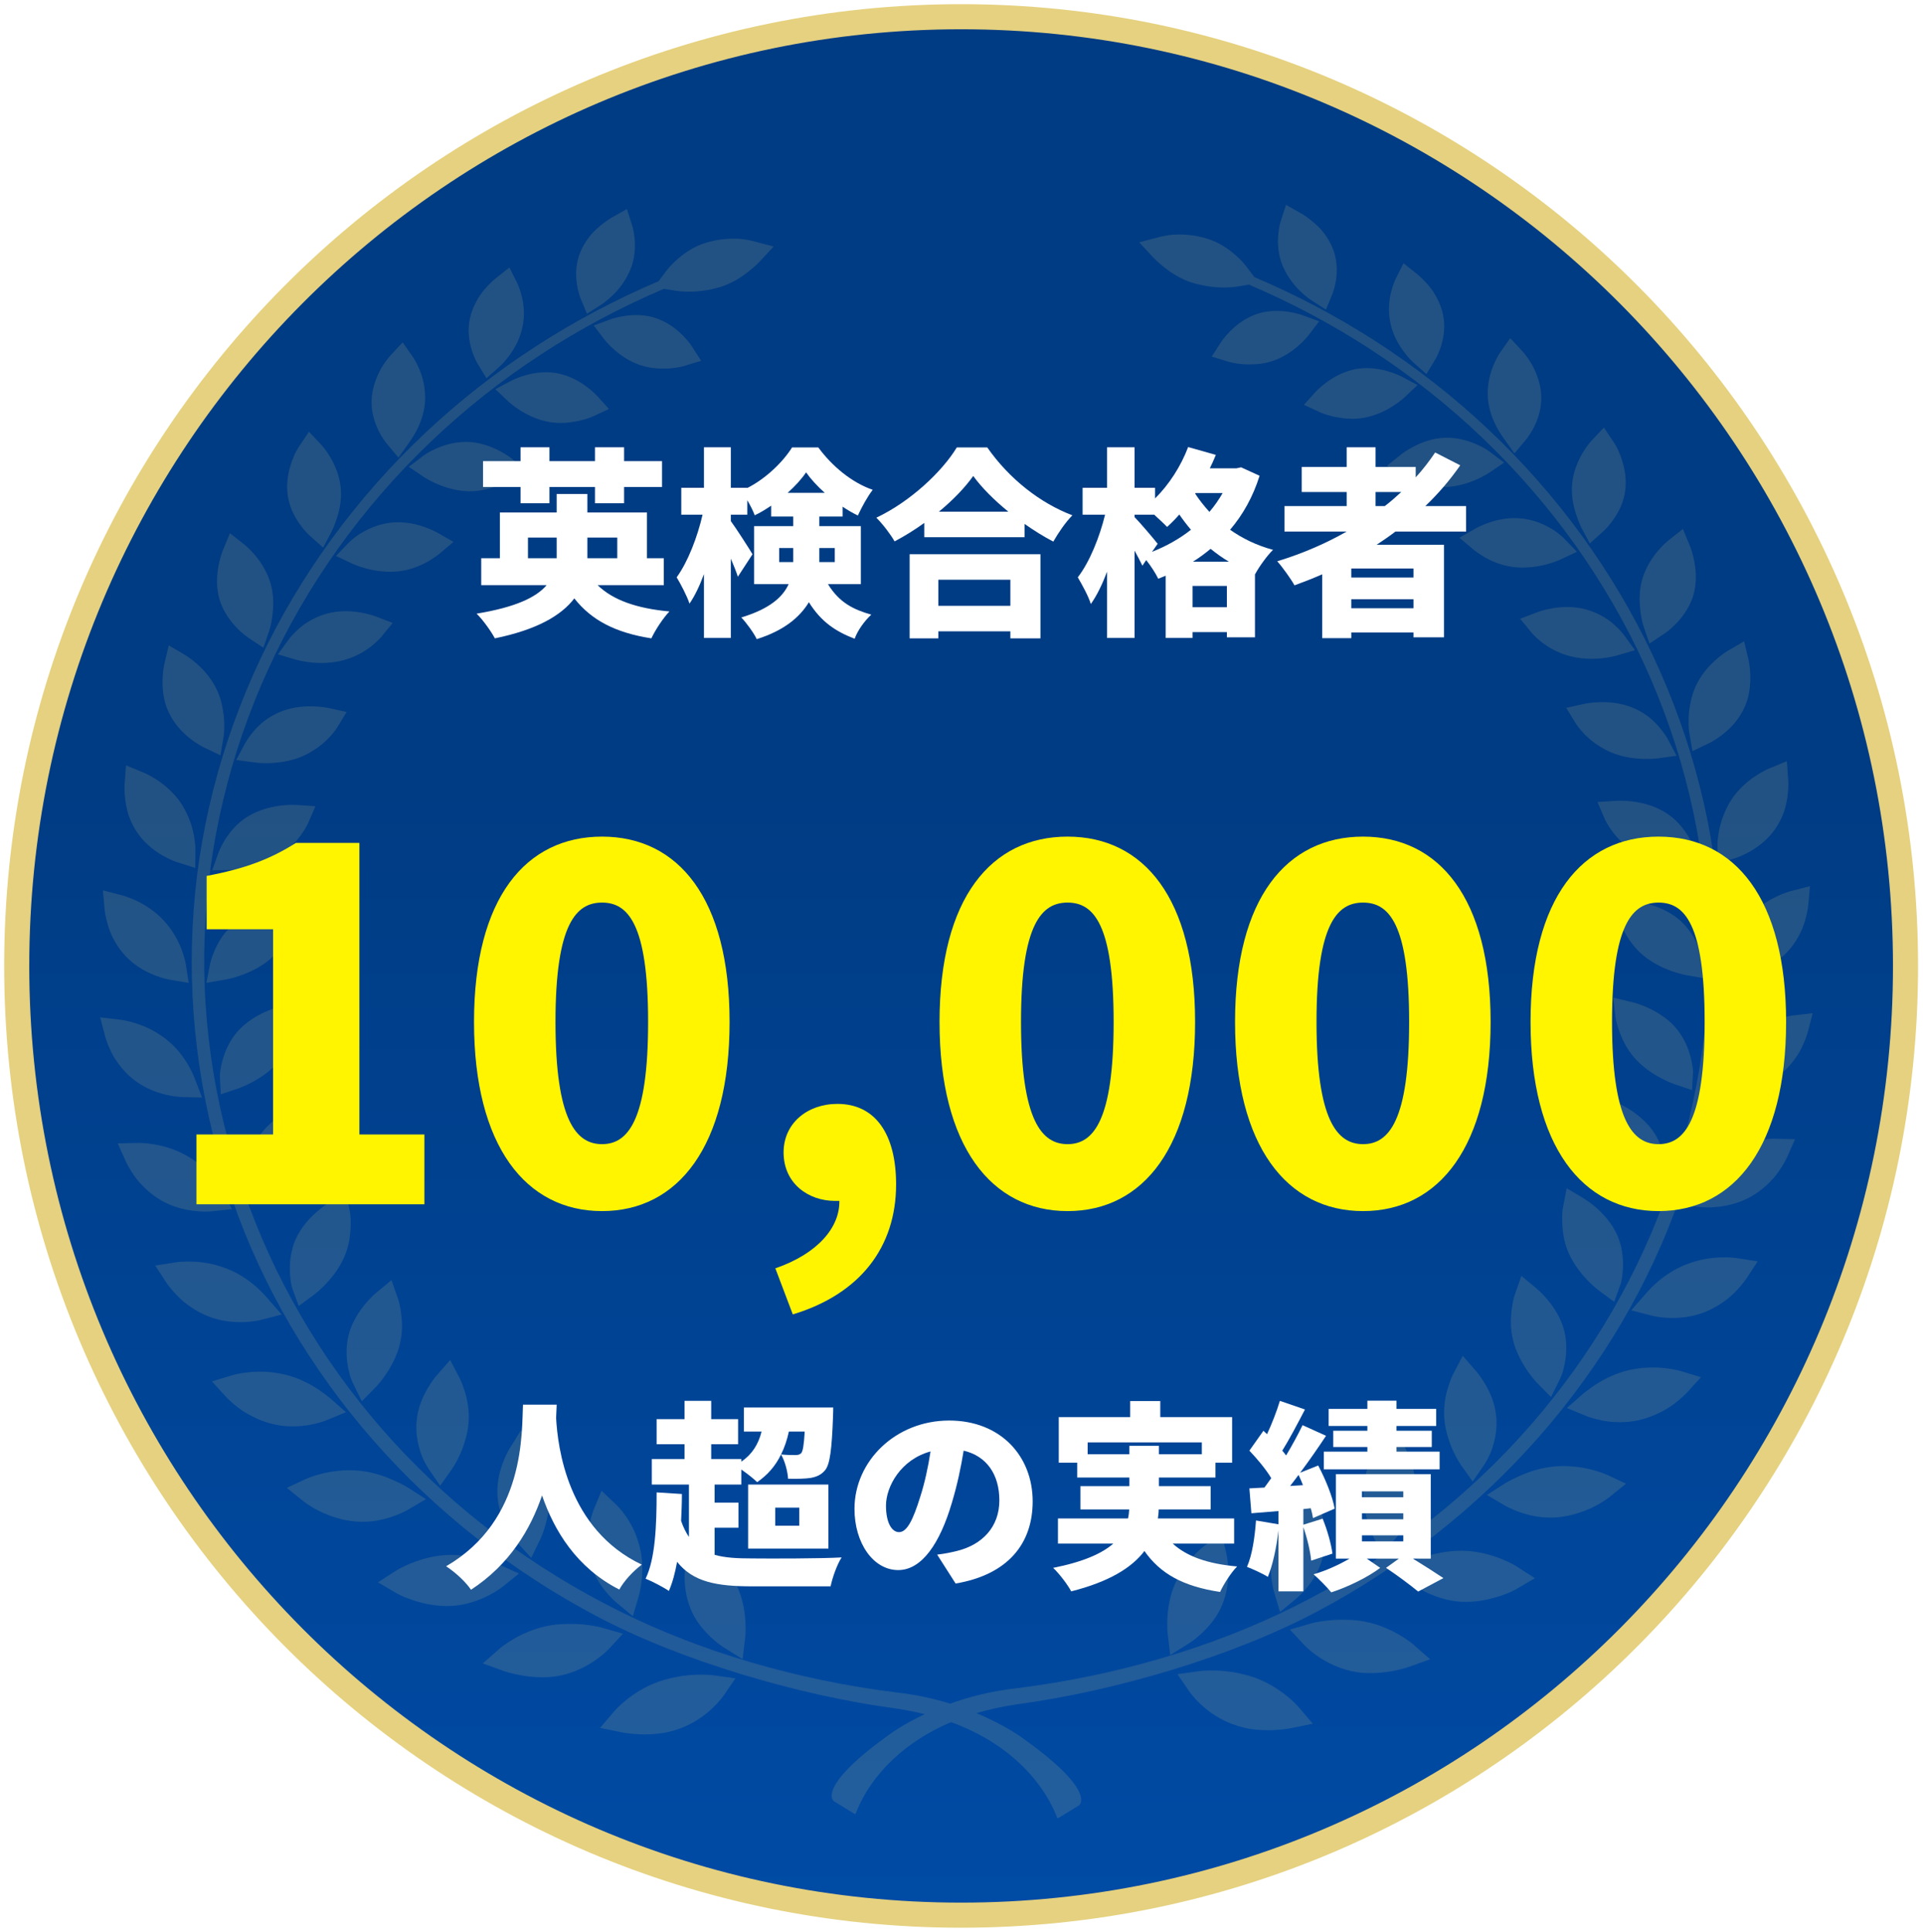 <svg width="230" height="231" viewBox="0 0 230 231" fill="none" xmlns="http://www.w3.org/2000/svg">
<path d="M114.954 229C177.337 229 227.909 178.184 227.909 115.5C227.909 52.816 177.337 2 114.954 2C52.571 2 2 52.816 2 115.5C2 178.184 52.571 229 114.954 229Z" fill="url(#paint0_linear_9_1111)" stroke="#E5D17F" stroke-width="3" stroke-miterlimit="10"/>
<path d="M83.304 200.249C82.602 200.273 81.905 200.343 81.236 200.456C80.879 200.515 80.49 200.598 80.077 200.699C79.659 200.796 79.247 200.913 78.855 201.049C77.151 201.636 75.79 202.561 74.949 203.232C74.042 203.955 73.523 204.554 73.467 204.62L71.773 206.606L74.409 207.145C74.504 207.164 75.364 207.334 76.613 207.373C76.783 207.379 76.952 207.381 77.119 207.381C77.689 207.381 78.249 207.35 78.791 207.288C78.97 207.268 79.183 207.241 79.412 207.201L79.444 207.195C79.656 207.155 79.867 207.109 80.071 207.059C80.514 206.95 80.946 206.819 81.354 206.668C82.764 206.144 84.06 205.332 85.206 204.253C86.047 203.462 86.502 202.81 86.551 202.738L87.961 200.68L85.397 200.326C85.308 200.314 84.493 200.207 83.302 200.248L83.304 200.249Z" fill="#E5D17F" fill-opacity="0.15"/>
<path d="M72.808 197.181L74.511 195.347L72.043 194.637C71.957 194.612 71.174 194.394 70.002 194.268C69.359 194.197 68.656 194.166 67.969 194.18C67.125 194.177 66.307 194.252 65.531 194.403C63.77 194.745 62.294 195.467 61.367 196.012C60.368 196.599 59.768 197.118 59.703 197.175L57.737 198.901L60.244 199.799C60.333 199.831 61.151 200.118 62.369 200.33C63.095 200.457 63.816 200.531 64.512 200.55C64.629 200.553 64.746 200.554 64.863 200.554C65.163 200.554 65.462 200.544 65.755 200.522C65.932 200.509 66.168 200.49 66.419 200.453L66.441 200.45C66.666 200.415 66.89 200.373 67.106 200.326C68.569 200.007 69.965 199.387 71.255 198.485C72.202 197.822 72.749 197.243 72.808 197.18V197.181Z" fill="#E5D17F" fill-opacity="0.15"/>
<path d="M60.12 189.723L62.079 188.15L59.76 187.104C59.68 187.067 58.948 186.743 57.818 186.456C57.59 186.397 57.357 186.346 57.131 186.297L56.932 186.254C56.583 186.176 56.229 186.11 55.882 186.059C55.05 185.937 54.226 185.896 53.435 185.937C52.021 186.009 50.567 186.348 49.119 186.938C48.057 187.367 47.39 187.792 47.317 187.839L45.212 189.206L47.384 190.475C47.421 190.495 47.614 190.607 47.94 190.767C48.287 190.942 48.756 191.126 49.413 191.345L49.424 191.348C50.821 191.803 52.177 192.033 53.463 192.033C53.647 192.033 53.829 192.029 54.009 192.019C54.781 191.986 55.597 191.835 56.502 191.56L56.511 191.557C57.151 191.358 57.787 191.101 58.398 190.792C59.428 190.271 60.054 189.776 60.122 189.722L60.12 189.723Z" fill="#E5D17F" fill-opacity="0.15"/>
<path d="M48.78 180.534L50.948 179.255L48.834 177.898C48.8 177.876 48.621 177.763 48.318 177.599C48.046 177.449 47.675 177.27 47.084 177.003C45.681 176.359 44.255 175.967 42.843 175.842C42.065 175.772 41.252 175.783 40.425 175.874C39.781 175.937 39.126 176.049 38.481 176.21C37.374 176.485 36.654 176.813 36.574 176.85L34.3 177.905L36.229 179.459C36.261 179.485 36.437 179.625 36.736 179.83L36.844 179.902C37.12 180.086 37.535 180.364 38.066 180.625C39.552 181.361 41.032 181.798 42.467 181.925C42.766 181.95 43.065 181.963 43.364 181.963C43.892 181.963 44.42 181.923 44.942 181.842L44.954 181.84C45.613 181.734 46.275 181.568 46.923 181.349C48.014 180.978 48.705 180.578 48.78 180.534Z" fill="#E5D17F" fill-opacity="0.15"/>
<path d="M37.109 170.362C38.236 170.15 38.976 169.851 39.057 169.819L41.385 168.86L39.525 167.224C39.496 167.198 39.335 167.059 39.06 166.853L39.025 166.827C38.956 166.779 38.881 166.722 38.799 166.66C38.584 166.498 38.316 166.297 37.983 166.082C36.711 165.248 35.374 164.663 34.011 164.342C33.632 164.253 33.225 164.18 32.8 164.125C32.434 164.074 32.055 164.039 31.672 164.022C31.027 163.994 30.365 164.015 29.703 164.083C28.576 164.201 27.817 164.425 27.734 164.45L25.346 165.175L26.983 166.974C27.043 167.04 27.599 167.641 28.524 168.342C28.774 168.537 29.06 168.728 29.391 168.924C29.707 169.114 30.03 169.29 30.352 169.448C31.123 169.826 31.905 170.11 32.679 170.291C33.439 170.469 34.236 170.557 35.043 170.557C35.73 170.557 36.424 170.493 37.109 170.364V170.362Z" fill="#E5D17F" fill-opacity="0.15"/>
<path d="M29.198 158.08C30.324 158.038 31.112 157.843 31.198 157.821L33.688 157.181L31.742 154.956L31.733 154.946C31.441 154.619 31.117 154.294 30.771 153.982C29.658 152.979 28.442 152.213 27.156 151.707L27.142 151.701C26.739 151.547 26.378 151.423 26.034 151.321C25.68 151.218 25.31 151.131 24.933 151.06C24.306 150.942 23.654 150.871 22.995 150.849C21.872 150.809 21.093 150.926 21.008 150.94L18.563 151.326L19.868 153.32C19.916 153.393 20.365 154.067 21.163 154.89L21.171 154.899C21.359 155.09 21.593 155.328 21.881 155.571L21.894 155.582C22.174 155.814 22.462 156.032 22.75 156.231C23.444 156.712 24.164 157.1 24.889 157.385C26.076 157.853 27.368 158.088 28.733 158.088C28.887 158.088 29.041 158.085 29.198 158.08Z" fill="#E5D17F" fill-opacity="0.15"/>
<path d="M23.397 144.811C23.844 144.856 24.238 144.869 24.555 144.869C25.026 144.869 25.326 144.839 25.378 144.833L27.732 144.576L26.675 142.57C26.637 142.496 26.28 141.833 25.6 140.993C24.674 139.85 23.608 138.928 22.431 138.251L22.418 138.243C22.051 138.037 21.718 137.866 21.394 137.718C21.063 137.568 20.714 137.431 20.356 137.311C19.761 137.109 19.133 136.951 18.492 136.84C17.398 136.65 16.615 136.661 16.529 136.663L14.089 136.716L15.034 138.844C15.07 138.924 15.398 139.648 16.043 140.567L16.079 140.619C16.227 140.825 16.41 141.082 16.647 141.349C16.882 141.614 17.129 141.869 17.379 142.105C17.98 142.674 18.622 143.155 19.286 143.535C20.495 144.229 21.877 144.658 23.396 144.81L23.397 144.811Z" fill="#E5D17F" fill-opacity="0.15"/>
<path d="M15.954 129.066C17.026 129.915 18.314 130.526 19.779 130.883C20.228 130.992 20.68 131.074 21.122 131.126C21.462 131.165 21.684 131.173 21.726 131.174L24.172 131.237L23.294 128.961C23.252 128.849 23.204 128.73 23.151 128.605C22.983 128.215 22.785 127.819 22.562 127.429C21.843 126.175 20.949 125.12 19.905 124.292L19.893 124.282C19.57 124.031 19.27 123.817 18.973 123.625C18.672 123.431 18.352 123.249 18.02 123.081C17.469 122.803 16.878 122.561 16.267 122.365C15.224 122.03 14.453 121.934 14.368 121.925L11.982 121.65L12.553 123.86C12.575 123.943 12.777 124.703 13.258 125.696L13.303 125.787C13.411 126.002 13.543 126.27 13.727 126.554C13.914 126.847 14.112 127.13 14.316 127.394C14.813 128.037 15.364 128.599 15.954 129.065V129.066Z" fill="#E5D17F" fill-opacity="0.15"/>
<path d="M12.896 110.584C13.256 111.892 14.014 113.237 14.982 114.283C15.897 115.265 17.063 116.044 18.445 116.596C19.452 116.999 20.219 117.134 20.302 117.148L22.574 117.531L22.238 115.371C22.225 115.292 22.106 114.566 21.74 113.59C21.402 112.684 20.767 111.354 19.662 110.153C18.597 108.956 17.3 108.183 16.398 107.745C15.428 107.274 14.684 107.076 14.602 107.054L12.309 106.462L12.508 108.703C12.515 108.787 12.589 109.553 12.895 110.586L12.896 110.584Z" fill="#E5D17F" fill-opacity="0.15"/>
<path d="M15.385 97.478L15.4 97.525C15.659 98.26 16 98.941 16.412 99.548C17.155 100.639 18.176 101.563 19.447 102.295C20.372 102.828 21.105 103.067 21.186 103.092L23.354 103.779L23.375 101.615C23.375 101.535 23.377 100.806 23.174 99.795C23.055 99.198 22.888 98.615 22.678 98.063C22.554 97.736 22.412 97.416 22.259 97.113C22.079 96.743 21.908 96.438 21.723 96.153C20.866 94.825 19.707 93.885 18.887 93.331C18.008 92.737 17.306 92.44 17.229 92.409L15.072 91.519L14.907 93.74C14.901 93.825 14.85 94.593 14.987 95.655C15.069 96.29 15.202 96.903 15.384 97.477L15.385 97.478Z" fill="#E5D17F" fill-opacity="0.15"/>
<path d="M19.767 84.093L19.78 84.135C19.895 84.506 20.035 84.869 20.2 85.213C20.758 86.385 21.616 87.43 22.752 88.322C23.578 88.971 24.261 89.306 24.336 89.342L26.361 90.313L26.727 88.192C26.741 88.114 26.858 87.399 26.821 86.38C26.799 85.786 26.729 85.201 26.613 84.638C26.484 83.915 26.279 83.237 26.005 82.623C25.371 81.202 24.377 80.122 23.656 79.468C22.883 78.766 22.238 78.381 22.168 78.339L20.185 77.177L19.671 79.329C19.652 79.411 19.48 80.157 19.447 81.215C19.427 81.848 19.461 82.467 19.549 83.054C19.602 83.41 19.677 83.76 19.768 84.093L19.767 84.093Z" fill="#E5D17F" fill-opacity="0.15"/>
<path d="M26.233 71.601C26.589 72.817 27.27 73.962 28.259 75.004C28.971 75.753 29.591 76.174 29.659 76.22L31.502 77.449L32.197 75.419C32.223 75.345 32.451 74.662 32.574 73.662C32.603 73.432 32.621 73.199 32.637 72.973L32.643 72.885C32.67 72.577 32.681 72.269 32.677 71.969C32.668 71.242 32.574 70.539 32.394 69.879C31.99 68.398 31.178 67.205 30.568 66.465C29.916 65.674 29.34 65.208 29.277 65.158L27.504 63.752L26.661 65.79C26.629 65.868 26.344 66.574 26.146 67.605C25.871 69.04 25.898 70.375 26.225 71.576L26.232 71.601H26.233Z" fill="#E5D17F" fill-opacity="0.15"/>
<path d="M34.95 61.098C35.184 61.625 35.479 62.144 35.828 62.639C36.413 63.469 36.959 63.967 37.019 64.021L38.644 65.478L39.648 63.584C39.665 63.552 39.757 63.376 39.879 63.088C39.949 62.923 40.016 62.751 40.079 62.574L40.286 61.978C40.72 60.685 40.872 59.417 40.738 58.21C40.611 57.036 40.189 55.832 39.481 54.628C38.97 53.768 38.474 53.233 38.419 53.176L36.955 51.627L35.777 53.38C35.756 53.411 35.646 53.578 35.492 53.852C35.313 54.159 35.128 54.574 34.925 55.124C34.432 56.491 34.251 57.803 34.389 59.027C34.47 59.742 34.659 60.438 34.95 61.099V61.098Z" fill="#E5D17F" fill-opacity="0.15"/>
<path d="M46.242 53.023L47.655 54.717L48.986 52.841C49.015 52.8 49.049 52.75 49.086 52.693C49.105 52.663 49.127 52.629 49.154 52.591L49.171 52.566C49.401 52.232 49.617 51.873 49.811 51.501C50.441 50.293 50.788 49.071 50.843 47.869V47.866C50.871 47.226 50.816 46.549 50.679 45.852L50.678 45.843C50.568 45.301 50.401 44.752 50.182 44.216C49.81 43.303 49.403 42.711 49.358 42.647L48.159 40.938L46.727 42.476C46.669 42.538 46.151 43.103 45.616 43.995L45.587 44.044C44.889 45.313 44.506 46.573 44.452 47.788C44.396 49.022 44.675 50.271 45.283 51.504C45.726 52.395 46.192 52.962 46.243 53.024L46.242 53.023Z" fill="#E5D17F" fill-opacity="0.15"/>
<path d="M57.136 43.501L58.183 45.227L59.715 43.865C59.774 43.812 60.312 43.327 60.903 42.529C61.709 41.441 62.241 40.3 62.483 39.137C62.812 37.704 62.63 36.353 62.419 35.472C62.194 34.527 61.882 33.891 61.848 33.822L60.928 31.983L59.279 33.288C59.214 33.34 58.621 33.817 57.955 34.606L57.947 34.614C57.777 34.82 57.594 35.042 57.414 35.309L57.402 35.327C57.226 35.596 57.063 35.871 56.921 36.145C56.575 36.806 56.33 37.477 56.195 38.138C55.948 39.339 56.029 40.601 56.436 41.889C56.73 42.819 57.096 43.436 57.137 43.503L57.136 43.501Z" fill="#E5D17F" fill-opacity="0.15"/>
<path d="M69.446 35.689L70.208 37.519L71.928 36.413C71.995 36.37 72.601 35.972 73.309 35.279C73.729 34.867 74.105 34.429 74.426 33.981C74.794 33.468 75.128 32.868 75.392 32.244L75.4 32.225C75.955 30.866 75.984 29.508 75.91 28.61C75.832 27.654 75.622 26.987 75.599 26.914L74.976 24.995L73.156 26.026C73.084 26.067 72.424 26.447 71.647 27.12C71.431 27.306 71.224 27.5 71.031 27.697C70.922 27.807 70.817 27.919 70.717 28.03L70.686 28.067C70.59 28.181 70.489 28.308 70.378 28.458C69.934 29.055 69.589 29.677 69.352 30.304C68.921 31.444 68.806 32.692 69.007 34.011C69.154 34.962 69.419 35.617 69.449 35.689H69.446Z" fill="#E5D17F" fill-opacity="0.15"/>
<path d="M83.084 193.37L83.1 193.397C83.276 193.7 83.475 193.996 83.728 194.332C84.105 194.828 84.538 195.308 85.017 195.758C85.823 196.516 86.486 196.936 86.558 196.982L88.816 198.39L89.124 195.848C89.134 195.766 89.219 195.018 89.157 193.939C89.075 192.469 88.777 191.124 88.274 189.938C88.126 189.59 87.953 189.242 87.762 188.907C87.677 188.757 87.585 188.605 87.49 188.458C87.407 188.323 87.319 188.181 87.228 188.043C86.894 187.538 86.515 187.051 86.102 186.6C85.393 185.822 84.803 185.39 84.739 185.343L82.672 183.853L82.109 186.253C82.09 186.334 81.921 187.077 81.888 188.158C81.841 189.645 82.07 191.032 82.567 192.282C82.712 192.646 82.885 193.012 83.082 193.368L83.084 193.37Z" fill="#E5D17F" fill-opacity="0.15"/>
<path d="M71.292 188.584L71.312 188.622C71.597 189.151 71.943 189.665 72.369 190.199C73.047 191.045 73.639 191.545 73.704 191.599L75.69 193.248L76.401 190.84C76.424 190.761 76.63 190.04 76.745 188.979C76.901 187.53 76.823 186.173 76.512 184.946C76.466 184.765 76.414 184.583 76.357 184.403C76.3 184.216 76.25 184.057 76.194 183.898C76.078 183.57 75.944 183.242 75.794 182.921C75.541 182.382 75.241 181.857 74.902 181.36C74.318 180.506 73.798 180.005 73.741 179.951L71.946 178.25L71.018 180.486C70.986 180.563 70.701 181.267 70.494 182.318C70.21 183.765 70.216 185.152 70.509 186.441C70.673 187.158 70.936 187.878 71.291 188.583L71.292 188.584Z" fill="#E5D17F" fill-opacity="0.15"/>
<path d="M59.508 178.937C59.558 179.66 59.707 180.4 59.951 181.137C60.052 181.445 60.171 181.756 60.306 182.062L60.309 182.071C60.449 182.384 60.603 182.649 60.725 182.862L60.742 182.891C61.283 183.807 61.794 184.374 61.85 184.436L63.54 186.282L64.617 184.062C64.652 183.988 64.974 183.312 65.257 182.292C65.424 181.69 65.547 181.085 65.62 180.503C65.706 179.841 65.727 179.141 65.681 178.36V178.345C65.571 176.744 65.06 175.413 64.649 174.575C64.483 174.231 64.316 173.95 64.193 173.744C64.155 173.68 64.12 173.62 64.089 173.566L64.075 173.543C63.916 173.272 63.8 173.11 63.779 173.08L62.304 171.032L60.974 173.166C60.929 173.236 60.532 173.886 60.146 174.899C59.633 176.266 59.418 177.624 59.507 178.935L59.508 178.937Z" fill="#E5D17F" fill-opacity="0.15"/>
<path d="M50.399 173.938C50.591 174.458 50.809 174.855 50.952 175.118L50.978 175.165C51.137 175.448 51.254 175.619 51.275 175.65L52.648 177.653L54.05 175.668C54.097 175.601 54.524 174.987 54.967 174.032C55.227 173.471 55.444 172.9 55.61 172.336C55.833 171.593 55.977 170.879 56.035 170.214C56.176 168.631 55.87 167.257 55.585 166.375L55.533 166.215C55.414 165.849 55.31 165.533 55.197 165.271C55.083 164.992 54.995 164.822 54.978 164.79L53.841 162.617L52.209 164.486C52.154 164.549 51.657 165.126 51.119 166.055C50.8 166.608 50.529 167.178 50.317 167.748L50.31 167.767C50.052 168.49 49.889 169.219 49.827 169.934C49.714 171.216 49.905 172.558 50.394 173.924L50.4 173.938H50.399Z" fill="#E5D17F" fill-opacity="0.15"/>
<path d="M41.653 163.617C41.773 164.202 41.89 164.623 42.021 164.941C42.132 165.228 42.217 165.404 42.233 165.437L43.276 167.554L44.957 165.844C45.014 165.786 45.536 165.247 46.123 164.38C46.947 163.169 47.513 161.959 47.806 160.787C47.976 160.111 48.068 159.406 48.078 158.69C48.082 158.389 48.071 158.081 48.047 157.776V157.766C48.033 157.617 48.017 157.472 48.002 157.332C47.992 157.243 47.983 157.155 47.975 157.07L47.972 157.042C47.859 156.051 47.635 155.393 47.61 155.321L46.82 153.065L44.934 154.635C44.87 154.688 44.288 155.181 43.611 156.01C43.207 156.504 42.851 157.022 42.552 157.547C42.371 157.864 42.21 158.19 42.071 158.513L42.062 158.534C41.917 158.885 41.795 159.253 41.702 159.626V159.627C41.391 160.864 41.374 162.203 41.651 163.607L41.653 163.618V163.617Z" fill="#E5D17F" fill-opacity="0.15"/>
<path d="M34.806 153.393C34.863 153.756 34.939 153.99 34.97 154.074L35.729 156.159L37.565 154.802C37.629 154.754 38.219 154.313 38.953 153.546C39.953 152.502 40.706 151.399 41.191 150.267C41.464 149.63 41.663 148.951 41.782 148.251C41.832 147.96 41.868 147.661 41.89 147.362L41.898 147.263C41.916 147.05 41.936 146.829 41.943 146.609C41.979 145.626 41.857 144.95 41.844 144.876L41.408 142.577L39.321 143.825C39.249 143.868 38.597 144.264 37.8 144.976C37.325 145.401 36.893 145.854 36.516 146.325C36.288 146.609 36.078 146.904 35.892 147.198C35.66 147.565 35.476 147.91 35.334 148.252C34.837 149.416 34.616 150.722 34.675 152.133C34.693 152.562 34.737 152.986 34.806 153.393Z" fill="#E5D17F" fill-opacity="0.15"/>
<path d="M29.845 143.942L32.042 142.808C32.115 142.77 32.782 142.419 33.624 141.779C34.774 140.903 35.689 139.931 36.341 138.89C36.708 138.304 37.009 137.666 37.232 136.995C37.327 136.712 37.408 136.42 37.475 136.13C37.489 136.066 37.505 136.002 37.52 135.939C37.562 135.767 37.605 135.589 37.638 135.405C37.823 134.445 37.804 133.763 37.802 133.689L37.718 131.385L35.482 132.298C35.405 132.33 34.7 132.624 33.805 133.205C33.271 133.552 32.776 133.934 32.332 134.34C32.063 134.586 31.81 134.845 31.582 135.105C31.296 135.43 31.063 135.743 30.868 136.061C30.2 137.131 29.782 138.379 29.625 139.772C29.512 140.785 29.583 141.508 29.592 141.587L29.844 143.943L29.845 143.942Z" fill="#E5D17F" fill-opacity="0.15"/>
<path d="M26.412 130.85L28.515 130.14C28.55 130.128 28.74 130.062 29.04 129.937C29.31 129.823 29.735 129.632 30.228 129.366C31.496 128.676 32.546 127.858 33.35 126.932C33.803 126.41 34.196 125.828 34.519 125.201C34.655 124.937 34.78 124.662 34.891 124.384L34.897 124.371C34.925 124.298 34.955 124.225 34.984 124.155C35.043 124.01 35.105 123.859 35.16 123.698C35.486 122.785 35.571 122.113 35.58 122.039L35.842 119.782L33.517 120.343C33.437 120.363 32.697 120.547 31.727 120.984C31.147 121.246 30.601 121.547 30.102 121.881C29.799 122.083 29.51 122.299 29.246 122.522C28.915 122.798 28.636 123.071 28.395 123.355C27.571 124.308 26.969 125.472 26.603 126.817C26.491 127.228 26.406 127.642 26.349 128.047C26.332 128.173 26.318 128.295 26.307 128.41C26.291 128.559 26.293 128.673 26.297 128.742L26.412 130.852V130.85Z" fill="#E5D17F" fill-opacity="0.15"/>
<path d="M24.676 117.525L27.059 117.113C27.14 117.099 27.879 116.966 28.869 116.61C30.223 116.123 31.381 115.476 32.308 114.688C33.422 113.749 34.062 112.711 34.574 111.812L34.592 111.778C35.053 110.922 35.236 110.267 35.256 110.196L35.84 108.038L33.496 108.239C33.414 108.246 32.658 108.316 31.639 108.601C30.23 108.995 29.014 109.602 28.024 110.404L27.997 110.426C27.042 111.235 26.268 112.293 25.698 113.573C25.29 114.493 25.144 115.195 25.128 115.272L24.678 117.525H24.676Z" fill="#E5D17F" fill-opacity="0.15"/>
<path d="M26.947 100.353C26.411 101.199 26.164 101.87 26.138 101.944L25.375 104.067L27.744 104.023C27.826 104.021 28.572 104.002 29.597 103.801C31.002 103.526 32.238 103.06 33.271 102.418C33.84 102.063 34.378 101.633 34.868 101.137C35.269 100.754 35.641 100.333 35.971 99.885C36.548 99.106 36.824 98.484 36.853 98.416L37.726 96.4L35.43 96.251C35.347 96.246 34.595 96.202 33.554 96.331C32.111 96.51 30.826 96.928 29.733 97.575L29.731 97.576C29.386 97.782 29.068 98.002 28.785 98.232L28.761 98.251C28.503 98.468 28.253 98.707 28.017 98.962C27.627 99.38 27.267 99.849 26.948 100.353H26.947Z" fill="#E5D17F" fill-opacity="0.15"/>
<path d="M31.572 86.238C31.129 86.596 30.708 87.007 30.321 87.46C29.674 88.218 29.333 88.846 29.297 88.915L28.258 90.871L30.547 91.179C30.612 91.188 31.103 91.251 31.831 91.251C32.007 91.251 32.196 91.247 32.396 91.238C33.814 91.176 35.096 90.897 36.206 90.412C36.523 90.274 36.84 90.111 37.148 89.927C37.429 89.768 37.707 89.591 37.974 89.401C38.43 89.075 38.863 88.706 39.259 88.302C39.937 87.613 40.297 87.035 40.336 86.972L41.462 85.13L39.272 84.651C39.192 84.634 38.461 84.48 37.424 84.454C35.984 84.419 34.661 84.645 33.495 85.126C32.832 85.399 32.199 85.763 31.612 86.207L31.571 86.239L31.572 86.238Z" fill="#E5D17F" fill-opacity="0.15"/>
<path d="M37.189 79.208C37.547 79.246 37.974 79.275 38.446 79.275C39.222 79.275 40.118 79.197 41.024 78.953C42.21 78.65 43.369 78.078 44.377 77.298C45.14 76.708 45.577 76.185 45.624 76.126L46.966 74.485L44.933 73.706C44.858 73.677 44.168 73.419 43.158 73.243C41.755 72.999 40.428 73.033 39.215 73.342C38.536 73.515 37.864 73.785 37.216 74.143C36.947 74.292 36.679 74.457 36.419 74.635L36.405 74.645C36.128 74.839 35.902 75.036 35.738 75.18L35.728 75.188C34.985 75.848 34.56 76.422 34.514 76.485L33.239 78.244L35.392 78.876C35.469 78.899 36.174 79.101 37.189 79.207V79.208Z" fill="#E5D17F" fill-opacity="0.15"/>
<path d="M51.927 66.668C51.986 66.628 52.039 66.59 52.09 66.558L52.13 66.532C52.37 66.365 52.515 66.246 52.554 66.213L54.239 64.796L52.309 63.692C52.24 63.652 51.605 63.296 50.647 62.971C49.33 62.521 48.021 62.361 46.76 62.497H46.756C45.524 62.634 44.3 63.066 43.118 63.785C42.892 63.919 42.674 64.069 42.47 64.23C42.328 64.341 42.189 64.454 42.059 64.568C41.826 64.77 41.688 64.913 41.663 64.939L40.186 66.479L42.154 67.404C42.226 67.438 42.884 67.741 43.858 67.993C44.435 68.143 45.013 68.248 45.572 68.303C45.965 68.344 46.339 68.364 46.698 68.364C47.031 68.364 47.351 68.347 47.661 68.311C48.869 68.179 50.092 67.771 51.197 67.133C51.499 66.961 51.746 66.791 51.926 66.668L51.927 66.668Z" fill="#E5D17F" fill-opacity="0.15"/>
<path d="M59.547 58.062C60.428 57.737 60.993 57.388 61.054 57.348L62.894 56.19L61.208 54.838C61.147 54.789 60.584 54.346 59.696 53.886C59.166 53.612 58.621 53.386 58.077 53.215C57.372 52.99 56.656 52.865 55.949 52.846C54.722 52.809 53.459 53.072 52.193 53.625C51.813 53.791 51.446 53.979 51.102 54.182C50.947 54.272 50.829 54.357 50.766 54.403L48.889 55.813L50.682 57.026C50.747 57.069 51.336 57.461 52.244 57.853C53.11 58.229 54.453 58.687 55.94 58.735C56.021 58.737 56.103 58.738 56.186 58.738C57.302 58.738 58.458 58.506 59.546 58.062L59.547 58.062Z" fill="#E5D17F" fill-opacity="0.15"/>
<path d="M67.695 50.549C67.981 50.528 68.271 50.492 68.557 50.441L68.566 50.439C68.797 50.402 69.037 50.364 69.274 50.31C70.209 50.108 70.832 49.827 70.901 49.795L72.833 48.904L71.436 47.358C71.384 47.3 70.906 46.781 70.116 46.202C69.011 45.394 67.844 44.865 66.646 44.63L66.608 44.623C65.414 44.416 64.138 44.503 62.814 44.88C61.864 45.152 61.228 45.483 61.159 45.52L59.244 46.538L60.799 48.004C60.855 48.057 61.371 48.536 62.198 49.059C62.982 49.556 64.22 50.201 65.664 50.453C66.115 50.532 66.579 50.571 67.049 50.571C67.263 50.571 67.478 50.562 67.695 50.546L67.695 50.549Z" fill="#E5D17F" fill-opacity="0.15"/>
<path d="M79.002 44.063C79.133 44.069 79.269 44.073 79.403 44.073C79.413 44.073 79.423 44.073 79.433 44.073C79.681 44.073 79.933 44.063 80.18 44.044C81.129 43.97 81.788 43.774 81.86 43.752L83.862 43.138L82.766 41.437C82.725 41.373 82.344 40.792 81.667 40.11C80.724 39.16 79.672 38.475 78.542 38.074C77.906 37.842 77.24 37.718 76.443 37.682C75.889 37.66 75.314 37.691 74.734 37.775C73.762 37.915 73.089 38.156 73.016 38.184L71.016 38.921L72.272 40.569C72.318 40.629 72.741 41.176 73.463 41.811C74.147 42.414 75.249 43.226 76.622 43.676C77.246 43.88 77.911 44.005 78.593 44.047C78.742 44.056 78.883 44.06 79.002 44.063L79.002 44.063Z" fill="#E5D17F" fill-opacity="0.15"/>
<path d="M153.839 202.733C152.998 202.061 151.638 201.137 149.933 200.549C149.541 200.413 149.129 200.296 148.711 200.199C148.298 200.097 147.909 200.015 147.558 199.956C146.885 199.842 146.187 199.772 145.485 199.748C144.294 199.707 143.479 199.815 143.391 199.827L140.827 200.181L142.237 202.239C142.286 202.31 142.741 202.963 143.583 203.756C144.729 204.834 146.025 205.646 147.435 206.169C147.842 206.32 148.274 206.452 148.718 206.56C148.922 206.61 149.133 206.655 149.346 206.697L149.377 206.703C149.606 206.742 149.82 206.769 150.003 206.79C150.542 206.851 151.101 206.882 151.67 206.882C151.838 206.882 152.007 206.88 152.177 206.875C153.426 206.835 154.287 206.665 154.38 206.646L157.017 206.107L155.323 204.121C155.266 204.055 154.747 203.456 153.842 202.733L153.839 202.733Z" fill="#E5D17F" fill-opacity="0.15"/>
<path d="M167.422 195.513C166.494 194.967 165.019 194.245 163.257 193.904C162.493 193.756 161.687 193.68 160.859 193.68C160.846 193.68 160.833 193.68 160.82 193.68C160.131 193.667 159.429 193.698 158.79 193.768C157.615 193.895 156.832 194.114 156.746 194.139L154.278 194.849L155.981 196.683C156.04 196.746 156.587 197.325 157.535 197.988C158.825 198.89 160.22 199.509 161.683 199.828C161.899 199.876 162.124 199.918 162.349 199.952L162.371 199.956C162.619 199.991 162.845 200.01 163.04 200.024C163.328 200.045 163.625 200.055 163.926 200.055C164.043 200.055 164.16 200.054 164.279 200.051C164.975 200.032 165.696 199.959 166.422 199.832C167.639 199.619 168.457 199.332 168.547 199.3L171.053 198.402L169.088 196.677C169.023 196.619 168.422 196.101 167.424 195.513H167.422Z" fill="#E5D17F" fill-opacity="0.15"/>
<path d="M179.677 186.443C178.222 185.849 176.767 185.511 175.354 185.438C174.563 185.397 173.739 185.438 172.906 185.56C172.559 185.611 172.206 185.676 171.857 185.755L171.658 185.798C171.432 185.847 171.198 185.898 170.97 185.958C169.841 186.245 169.109 186.569 169.029 186.605L166.71 187.651L168.668 189.225C168.736 189.28 169.362 189.773 170.393 190.295C171.003 190.604 171.638 190.861 172.279 191.059L172.288 191.062C173.193 191.337 174.008 191.487 174.781 191.522C174.959 191.531 175.135 191.535 175.31 191.535C176.909 191.535 178.376 191.174 179.366 190.851L179.377 190.848C180.033 190.629 180.502 190.445 180.85 190.27C181.175 190.111 181.369 189.999 181.405 189.978L183.577 188.709L181.472 187.343C181.399 187.295 180.731 186.87 179.676 186.444L179.677 186.443Z" fill="#E5D17F" fill-opacity="0.15"/>
<path d="M190.307 175.71C189.662 175.549 189.008 175.436 188.364 175.373C187.538 175.283 186.724 175.273 185.946 175.342C184.534 175.467 183.107 175.858 181.704 176.504C181.114 176.77 180.743 176.948 180.469 177.1C180.168 177.263 179.988 177.377 179.954 177.398L177.842 178.756L180.009 180.034C180.084 180.079 180.775 180.478 181.866 180.849C182.513 181.068 183.175 181.233 183.834 181.341L183.845 181.342C184.366 181.423 184.894 181.464 185.423 181.464C185.723 181.464 186.024 181.451 186.323 181.425C188.107 181.268 189.7 180.631 190.714 180.129C191.253 179.865 191.668 179.587 191.944 179.403L192.051 179.331C192.35 179.125 192.526 178.985 192.558 178.959L194.487 177.406L192.213 176.35C192.134 176.314 191.413 175.985 190.307 175.711L190.307 175.71Z" fill="#E5D17F" fill-opacity="0.15"/>
<path d="M199.086 163.582C198.425 163.513 197.762 163.493 197.117 163.521C196.734 163.538 196.355 163.573 195.988 163.624C195.564 163.678 195.157 163.752 194.778 163.841C193.414 164.162 192.078 164.748 190.805 165.581C190.473 165.796 190.205 165.997 189.989 166.159C189.907 166.221 189.832 166.277 189.764 166.326L189.729 166.351C189.453 166.558 189.293 166.698 189.264 166.724L187.405 168.359L189.731 169.317C189.812 169.351 190.553 169.648 191.68 169.862C192.365 169.991 193.058 170.055 193.745 170.055C194.553 170.055 195.35 169.966 196.113 169.789C196.883 169.608 197.664 169.324 198.437 168.946C198.757 168.789 199.081 168.612 199.39 168.428C199.728 168.227 200.015 168.036 200.264 167.841C201.19 167.14 201.745 166.539 201.806 166.473L203.443 164.674L201.055 163.948C200.972 163.923 200.214 163.699 199.086 163.582Z" fill="#E5D17F" fill-opacity="0.15"/>
<path d="M205.794 150.348C205.134 150.371 204.482 150.442 203.856 150.56C203.481 150.63 203.11 150.718 202.751 150.823C202.41 150.923 202.05 151.047 201.646 151.201L201.633 151.206C200.347 151.714 199.131 152.479 198.018 153.481C197.671 153.793 197.347 154.118 197.056 154.446L195.101 156.68L197.591 157.32C197.677 157.342 198.464 157.537 199.589 157.579C199.745 157.585 199.9 157.588 200.055 157.588C201.421 157.588 202.713 157.352 203.899 156.885C204.625 156.599 205.345 156.211 206.039 155.73C206.328 155.531 206.616 155.312 206.895 155.081L206.908 155.07C207.196 154.827 207.43 154.589 207.618 154.398L207.626 154.389C208.423 153.566 208.872 152.892 208.921 152.818L210.226 150.825L207.781 150.439C207.696 150.425 206.917 150.308 205.795 150.348L205.794 150.348Z" fill="#E5D17F" fill-opacity="0.15"/>
<path d="M210.297 136.341C209.655 136.452 209.027 136.611 208.432 136.811C208.075 136.931 207.726 137.069 207.391 137.22C207.07 137.366 206.736 137.538 206.37 137.744L206.357 137.751C205.179 138.427 204.113 139.349 203.188 140.492C202.507 141.332 202.151 141.996 202.112 142.069L201.056 144.076L203.41 144.334C203.461 144.34 203.762 144.37 204.233 144.37C204.55 144.37 204.945 144.356 205.392 144.311C206.91 144.158 208.293 143.729 209.501 143.036C210.165 142.656 210.807 142.174 211.409 141.606C211.659 141.369 211.905 141.115 212.142 140.848C212.376 140.583 212.56 140.326 212.708 140.119L212.744 140.068C213.389 139.149 213.717 138.424 213.753 138.345L214.698 136.216L212.258 136.164C212.173 136.162 211.389 136.151 210.296 136.341H210.297Z" fill="#E5D17F" fill-opacity="0.15"/>
<path d="M214.42 121.426C214.335 121.436 213.564 121.531 212.522 121.866C211.909 122.063 211.32 122.304 210.767 122.583C210.437 122.75 210.117 122.932 209.812 123.128C209.518 123.318 209.219 123.533 208.896 123.784L208.885 123.792C207.84 124.619 206.946 125.675 206.228 126.929C206.004 127.32 205.806 127.715 205.639 128.105C205.585 128.229 205.537 128.349 205.496 128.46L204.618 130.737L207.064 130.673C207.104 130.673 207.328 130.665 207.666 130.625C208.108 130.574 208.561 130.492 209.01 130.383C210.475 130.026 211.761 129.415 212.834 128.565C213.425 128.099 213.975 127.536 214.471 126.893C214.677 126.628 214.875 126.345 215.062 126.052C215.245 125.769 215.378 125.5 215.485 125.285L215.531 125.194C216.011 124.201 216.214 123.442 216.236 123.359L216.807 121.148L214.42 121.424L214.42 121.426Z" fill="#E5D17F" fill-opacity="0.15"/>
<path d="M209.125 109.652C208.019 110.852 207.385 112.183 207.048 113.087C206.681 114.066 206.562 114.792 206.549 114.871L206.213 117.03L208.484 116.649C208.569 116.635 209.335 116.499 210.343 116.097C211.725 115.545 212.891 114.767 213.81 113.78C214.774 112.739 215.532 111.393 215.891 110.085C216.198 109.053 216.271 108.287 216.278 108.203L216.477 105.961L214.184 106.554C214.103 106.575 213.358 106.773 212.389 107.244C211.487 107.683 210.19 108.455 209.125 109.653V109.652Z" fill="#E5D17F" fill-opacity="0.15"/>
<path d="M207.065 95.653C206.88 95.939 206.71 96.244 206.529 96.614C206.375 96.917 206.234 97.237 206.11 97.564C205.9 98.115 205.733 98.698 205.614 99.294C205.412 100.305 205.412 101.034 205.413 101.114L205.434 103.278L207.602 102.591C207.683 102.565 208.414 102.327 209.341 101.794C210.612 101.063 211.632 100.138 212.375 99.047C212.788 98.441 213.129 97.76 213.388 97.025L213.403 96.978C213.584 96.404 213.717 95.791 213.8 95.155C213.937 94.094 213.886 93.325 213.88 93.241L213.715 91.019L211.558 91.909C211.481 91.941 210.78 92.237 209.901 92.831C209.08 93.385 207.922 94.325 207.065 95.652V95.653Z" fill="#E5D17F" fill-opacity="0.15"/>
<path d="M202.176 84.139C202.06 84.701 201.99 85.287 201.968 85.881C201.931 86.899 202.048 87.615 202.061 87.693L202.428 89.813L204.453 88.842C204.528 88.806 205.21 88.472 206.037 87.823C207.172 86.93 208.03 85.885 208.589 84.714C208.753 84.369 208.894 84.006 209.009 83.636L209.021 83.594C209.114 83.261 209.188 82.911 209.24 82.555C209.328 81.968 209.362 81.349 209.343 80.716C209.31 79.658 209.139 78.912 209.119 78.831L208.604 76.678L206.622 77.841C206.551 77.882 205.906 78.267 205.134 78.968C204.412 79.624 203.418 80.703 202.784 82.124C202.509 82.738 202.305 83.417 202.176 84.14V84.139Z" fill="#E5D17F" fill-opacity="0.15"/>
<path d="M196.15 72.472C196.166 72.698 196.183 72.931 196.213 73.162C196.337 74.162 196.564 74.844 196.59 74.919L197.285 76.949L199.128 75.72C199.196 75.674 199.816 75.253 200.53 74.502C201.517 73.461 202.199 72.317 202.554 71.101L202.561 71.075C202.888 69.875 202.915 68.539 202.64 67.104C202.442 66.073 202.157 65.367 202.125 65.289L201.282 63.251L199.509 64.657C199.446 64.707 198.87 65.172 198.218 65.963C197.607 66.704 196.795 67.897 196.391 69.377C196.212 70.037 196.117 70.74 196.108 71.466C196.104 71.767 196.115 72.074 196.142 72.382L196.148 72.47L196.15 72.472Z" fill="#E5D17F" fill-opacity="0.15"/>
<path d="M188.709 62.073C188.773 62.249 188.84 62.423 188.91 62.587C189.032 62.874 189.124 63.051 189.141 63.084L190.145 64.978L191.77 63.521C191.83 63.467 192.376 62.969 192.961 62.138C193.309 61.643 193.604 61.126 193.84 60.595C194.129 59.938 194.317 59.241 194.4 58.522C194.537 57.302 194.356 55.99 193.86 54.616C193.661 54.072 193.475 53.658 193.295 53.35C193.142 53.076 193.032 52.91 193.011 52.879L191.833 51.125L190.369 52.675C190.315 52.733 189.819 53.267 189.304 54.133C188.599 55.331 188.178 56.534 188.051 57.709C187.917 58.916 188.069 60.184 188.502 61.477L188.709 62.073Z" fill="#E5D17F" fill-opacity="0.15"/>
<path d="M177.946 47.37C178 48.572 178.348 49.794 178.978 51.002C179.172 51.375 179.387 51.733 179.617 52.067L179.635 52.091C179.661 52.128 179.684 52.163 179.703 52.192C179.74 52.25 179.774 52.3 179.803 52.34L181.135 54.215L182.547 52.523C182.599 52.461 183.063 51.895 183.509 50.998C184.115 49.77 184.393 48.522 184.338 47.287C184.283 46.073 183.902 44.813 183.202 43.544L183.174 43.494C182.639 42.602 182.12 42.036 182.063 41.975L180.63 40.437L179.432 42.145C179.387 42.21 178.98 42.801 178.608 43.714C178.389 44.251 178.222 44.798 178.112 45.342L178.11 45.351C177.974 46.049 177.918 46.726 177.946 47.365V47.368V47.37Z" fill="#E5D17F" fill-opacity="0.15"/>
<path d="M167.885 42.029C168.476 42.827 169.013 43.312 169.073 43.365L170.605 44.727L171.652 43.002C171.693 42.935 172.059 42.318 172.353 41.388C172.76 40.1 172.841 38.839 172.594 37.638C172.458 36.977 172.214 36.306 171.868 35.644C171.725 35.371 171.563 35.096 171.386 34.827L171.375 34.808C171.194 34.541 171.012 34.318 170.841 34.114L170.834 34.105C170.168 33.318 169.575 32.84 169.51 32.788L167.861 31.482L166.941 33.321C166.907 33.391 166.595 34.027 166.37 34.971C166.158 35.853 165.976 37.204 166.304 38.637C166.547 39.8 167.079 40.941 167.885 42.028V42.029Z" fill="#E5D17F" fill-opacity="0.15"/>
<path d="M153.398 31.744C153.662 32.368 153.996 32.969 154.361 33.477C154.685 33.93 155.061 34.368 155.481 34.779C156.188 35.473 156.794 35.87 156.862 35.913L158.581 37.02L159.344 35.189C159.374 35.118 159.639 34.463 159.785 33.51C159.987 32.191 159.871 30.945 159.441 29.805C159.204 29.176 158.858 28.555 158.412 27.955C158.302 27.808 158.203 27.68 158.106 27.566L158.075 27.53C157.974 27.417 157.869 27.306 157.762 27.196C157.569 27 157.362 26.807 157.146 26.62C156.368 25.948 155.709 25.567 155.636 25.527L153.816 24.496L153.194 26.415C153.17 26.488 152.961 27.155 152.882 28.111C152.809 29.01 152.838 30.368 153.392 31.727L153.4 31.746L153.398 31.744Z" fill="#E5D17F" fill-opacity="0.15"/>
<path d="M142.685 186.101C142.271 186.553 141.892 187.039 141.562 187.541C141.468 187.682 141.38 187.825 141.297 187.959C141.203 188.107 141.111 188.258 141.026 188.409C140.834 188.745 140.661 189.091 140.513 189.44C140.01 190.625 139.713 191.971 139.629 193.441C139.569 194.52 139.653 195.268 139.663 195.349L139.971 197.891L142.229 196.483C142.301 196.438 142.964 196.016 143.771 195.259C144.25 194.808 144.683 194.329 145.062 193.83C145.313 193.497 145.512 193.202 145.688 192.898L145.704 192.871C145.901 192.516 146.075 192.149 146.22 191.785C146.716 190.536 146.945 189.148 146.898 187.661C146.864 186.579 146.697 185.837 146.677 185.755L146.114 183.355L144.047 184.845C143.983 184.891 143.393 185.325 142.684 186.101H142.685Z" fill="#E5D17F" fill-opacity="0.15"/>
<path d="M158.294 181.819C158.088 180.767 157.802 180.064 157.77 179.987L156.842 177.75L155.047 179.451C154.99 179.505 154.47 180.006 153.887 180.86C153.547 181.357 153.247 181.882 152.995 182.421C152.845 182.742 152.711 183.071 152.597 183.395C152.539 183.557 152.489 183.716 152.432 183.904C152.375 184.083 152.322 184.266 152.275 184.448C151.965 185.675 151.887 187.031 152.043 188.48C152.157 189.543 152.365 190.263 152.387 190.342L153.098 192.75L155.084 191.101C155.149 191.047 155.74 190.548 156.422 189.698C156.846 189.167 157.19 188.652 157.476 188.123L157.496 188.085C157.852 187.38 158.114 186.66 158.278 185.943C158.572 184.654 158.578 183.267 158.293 181.82L158.294 181.819Z" fill="#E5D17F" fill-opacity="0.15"/>
<path d="M167.814 172.668L166.483 170.534L165.009 172.582C164.987 172.612 164.872 172.774 164.713 173.045L164.699 173.068C164.668 173.123 164.633 173.181 164.595 173.246C164.472 173.451 164.304 173.733 164.138 174.078C163.727 174.914 163.216 176.245 163.107 177.847V177.862C163.06 178.643 163.081 179.344 163.166 179.998C163.24 180.588 163.363 181.193 163.53 181.794C163.813 182.815 164.135 183.491 164.17 183.565L165.247 185.785L166.937 183.939C166.993 183.877 167.504 183.31 168.045 182.394L168.061 182.366C168.185 182.152 168.338 181.888 168.477 181.574L168.481 181.565C168.616 181.259 168.735 180.948 168.836 180.64C169.08 179.903 169.229 179.162 169.279 178.44C169.369 177.127 169.153 175.77 168.638 174.397C168.255 173.39 167.857 172.741 167.813 172.67L167.814 172.668Z" fill="#E5D17F" fill-opacity="0.15"/>
<path d="M178.472 167.248C178.259 166.679 177.989 166.109 177.669 165.554C177.132 164.627 176.635 164.049 176.58 163.986L174.948 162.117L173.81 164.291C173.794 164.322 173.706 164.493 173.591 164.771C173.479 165.033 173.376 165.349 173.257 165.713L173.202 165.884C172.92 166.758 172.614 168.132 172.755 169.713C172.813 170.379 172.956 171.095 173.18 171.837C173.346 172.401 173.562 172.972 173.822 173.532C174.265 174.488 174.692 175.103 174.739 175.169L176.141 177.153L177.514 175.151C177.536 175.119 177.651 174.949 177.81 174.666L177.837 174.617C177.98 174.354 178.197 173.957 178.389 173.437L178.395 173.424C178.884 172.057 179.076 170.715 178.962 169.434C178.9 168.719 178.737 167.99 178.479 167.268L178.472 167.248Z" fill="#E5D17F" fill-opacity="0.15"/>
<path d="M186.726 158.033L186.717 158.013C186.578 157.689 186.416 157.364 186.236 157.046C185.937 156.521 185.581 156.004 185.177 155.508C184.501 154.68 183.919 154.188 183.855 154.135L181.969 152.565L181.179 154.821C181.154 154.892 180.93 155.551 180.817 156.542L180.814 156.569C180.806 156.654 180.797 156.742 180.787 156.832C180.771 156.972 180.756 157.116 180.743 157.266V157.276C180.718 157.58 180.708 157.888 180.711 158.19C180.721 158.905 180.813 159.611 180.983 160.284C181.276 161.459 181.843 162.668 182.665 163.879C183.254 164.747 183.775 165.285 183.833 165.344L185.513 167.053L186.556 164.937C186.573 164.904 186.658 164.728 186.769 164.441C186.9 164.124 187.017 163.702 187.137 163.117L187.139 163.106C187.416 161.702 187.399 160.362 187.088 159.126V159.124C186.993 158.751 186.873 158.383 186.727 158.033L186.726 158.033Z" fill="#E5D17F" fill-opacity="0.15"/>
<path d="M189.837 153.049C190.57 153.812 191.16 154.254 191.224 154.302L193.061 155.66L193.819 153.574C193.85 153.49 193.926 153.256 193.983 152.893C194.051 152.486 194.096 152.062 194.114 151.633C194.173 150.221 193.951 148.916 193.455 147.752C193.313 147.41 193.13 147.065 192.898 146.7C192.711 146.404 192.501 146.11 192.273 145.824C191.896 145.354 191.464 144.9 190.988 144.475C190.192 143.764 189.539 143.367 189.467 143.324L187.38 142.077L186.944 144.376C186.931 144.45 186.809 145.125 186.845 146.109C186.852 146.328 186.871 146.549 186.89 146.762L186.898 146.862C186.92 147.16 186.956 147.459 187.006 147.751C187.125 148.451 187.324 149.129 187.597 149.767C188.083 150.899 188.836 152.002 189.838 153.048L189.837 153.049Z" fill="#E5D17F" fill-opacity="0.15"/>
<path d="M195.163 141.278C196.005 141.92 196.672 142.27 196.746 142.308L198.944 143.442L199.196 141.086C199.204 141.007 199.276 140.284 199.163 139.271C199.006 137.879 198.587 136.631 197.92 135.56C197.725 135.243 197.491 134.93 197.208 134.608C196.978 134.344 196.725 134.086 196.456 133.84C196.013 133.433 195.517 133.051 194.983 132.703C194.089 132.123 193.384 131.829 193.306 131.797L191.071 130.885L190.987 133.188C190.984 133.263 190.966 133.944 191.151 134.904C191.184 135.088 191.227 135.266 191.269 135.439C191.284 135.502 191.299 135.565 191.313 135.626C191.38 135.92 191.462 136.212 191.557 136.496C191.781 137.167 192.081 137.804 192.449 138.391C193.102 139.432 194.016 140.404 195.166 141.279L195.163 141.278Z" fill="#E5D17F" fill-opacity="0.15"/>
<path d="M200.274 129.639L202.377 130.349L202.492 128.239C202.496 128.17 202.498 128.056 202.482 127.907C202.471 127.792 202.458 127.67 202.439 127.544C202.383 127.139 202.298 126.725 202.186 126.314C201.82 124.97 201.217 123.806 200.394 122.852C200.152 122.568 199.874 122.294 199.547 122.022C199.279 121.797 198.99 121.58 198.687 121.379C198.189 121.045 197.642 120.744 197.062 120.482C196.094 120.045 195.353 119.861 195.272 119.842L192.948 119.281L193.21 121.538C193.218 121.612 193.304 122.283 193.63 123.197C193.685 123.358 193.747 123.508 193.806 123.654C193.835 123.724 193.864 123.796 193.892 123.87L193.898 123.882C194.009 124.161 194.134 124.436 194.27 124.699C194.594 125.326 194.987 125.908 195.439 126.431C196.243 127.357 197.293 128.175 198.562 128.865C199.053 129.132 199.479 129.323 199.749 129.436C200.049 129.562 200.239 129.627 200.274 129.639H200.274Z" fill="#E5D17F" fill-opacity="0.15"/>
<path d="M203.662 114.773C203.647 114.695 203.5 113.994 203.091 113.071C202.521 111.793 201.748 110.735 200.792 109.926L200.766 109.904C199.776 109.101 198.559 108.494 197.15 108.1C196.132 107.815 195.377 107.744 195.293 107.738L192.949 107.537L193.534 109.695C193.553 109.767 193.737 110.422 194.198 111.278L194.216 111.312C194.728 112.211 195.368 113.248 196.477 114.185C197.408 114.976 198.567 115.624 199.92 116.111C200.909 116.466 201.649 116.6 201.73 116.613L204.113 117.025L203.662 114.773Z" fill="#E5D17F" fill-opacity="0.15"/>
<path d="M201.841 99.853C201.521 99.348 201.162 98.881 200.772 98.461C200.536 98.207 200.285 97.968 200.027 97.75L200.004 97.731C199.721 97.502 199.403 97.282 199.058 97.076L199.055 97.074C197.962 96.428 196.678 96.01 195.234 95.83C194.193 95.701 193.441 95.745 193.358 95.75L191.062 95.9L191.935 97.916C191.965 97.984 192.24 98.606 192.817 99.385C193.148 99.832 193.519 100.254 193.92 100.636C194.41 101.132 194.947 101.563 195.516 101.917C196.55 102.56 197.785 103.026 199.19 103.301C200.215 103.503 200.961 103.521 201.043 103.523L203.412 103.567L202.649 101.444C202.623 101.37 202.375 100.7 201.84 99.853H201.841Z" fill="#E5D17F" fill-opacity="0.15"/>
<path d="M198.467 86.96C198.081 86.507 197.66 86.097 197.217 85.739L197.176 85.707C196.589 85.263 195.956 84.899 195.293 84.626C194.127 84.146 192.805 83.92 191.363 83.955C190.326 83.981 189.595 84.135 189.515 84.152L187.325 84.631L188.451 86.472C188.49 86.536 188.85 87.114 189.528 87.802C189.924 88.205 190.357 88.575 190.814 88.901C191.081 89.091 191.359 89.268 191.64 89.427C191.948 89.61 192.265 89.774 192.581 89.912C193.692 90.398 194.973 90.675 196.391 90.738C196.592 90.747 196.78 90.751 196.957 90.751C197.685 90.751 198.176 90.688 198.24 90.68L200.53 90.372L199.491 88.416C199.455 88.347 199.114 87.72 198.467 86.96V86.96Z" fill="#E5D17F" fill-opacity="0.15"/>
<path d="M193.061 74.689L193.051 74.68C192.886 74.537 192.661 74.34 192.383 74.145L192.37 74.136C192.11 73.957 191.842 73.791 191.573 73.643C190.924 73.285 190.252 73.016 189.574 72.843C188.361 72.533 187.033 72.5 185.63 72.743C184.621 72.918 183.931 73.177 183.856 73.207L181.823 73.986L183.165 75.627C183.212 75.684 183.649 76.209 184.412 76.798C185.42 77.577 186.579 78.149 187.765 78.453C188.671 78.697 189.567 78.775 190.343 78.775C190.815 78.775 191.241 78.746 191.598 78.708C192.614 78.601 193.32 78.399 193.396 78.377L195.55 77.744L194.274 75.985C194.228 75.922 193.804 75.347 193.06 74.689H193.061Z" fill="#E5D17F" fill-opacity="0.15"/>
<path d="M186.73 64.069C186.599 63.954 186.461 63.841 186.318 63.731C186.114 63.569 185.896 63.419 185.67 63.285C184.488 62.567 183.265 62.134 182.033 61.998H182.028C180.766 61.862 179.458 62.022 178.147 62.471C177.183 62.797 176.549 63.154 176.48 63.193L174.55 64.297L176.235 65.715C176.273 65.748 176.419 65.866 176.659 66.033L176.699 66.06C176.748 66.091 176.803 66.129 176.862 66.17C177.043 66.293 177.289 66.463 177.592 66.636C178.697 67.273 179.92 67.681 181.124 67.813C181.437 67.848 181.759 67.865 182.093 67.865C182.45 67.865 182.822 67.845 183.213 67.805C183.776 67.748 184.354 67.644 184.93 67.495C185.905 67.242 186.563 66.939 186.635 66.905L188.603 65.98L187.126 64.439C187.101 64.412 186.963 64.27 186.731 64.069H186.73Z" fill="#E5D17F" fill-opacity="0.15"/>
<path d="M178.022 53.904C177.958 53.858 177.841 53.773 177.686 53.684C177.342 53.48 176.975 53.293 176.595 53.127C175.329 52.573 174.066 52.311 172.839 52.347C172.132 52.367 171.416 52.491 170.711 52.717C170.167 52.888 169.623 53.113 169.092 53.388C168.204 53.847 167.642 54.291 167.58 54.34L165.895 55.691L167.734 56.849C167.797 56.889 168.362 57.238 169.242 57.564C170.331 58.008 171.486 58.24 172.604 58.24C172.686 58.24 172.768 58.239 172.85 58.237C174.335 58.191 175.679 57.731 176.54 57.357C177.452 56.964 178.042 56.572 178.107 56.528L179.9 55.316L178.176 54.017L178.024 53.905L178.022 53.904Z" fill="#E5D17F" fill-opacity="0.15"/>
<path d="M165.975 44.382C164.651 44.004 163.375 43.918 162.181 44.125L162.143 44.132C160.945 44.368 159.778 44.897 158.672 45.706C157.882 46.284 157.404 46.803 157.352 46.861L155.954 48.407L157.886 49.298C157.954 49.33 158.578 49.61 159.512 49.813C159.75 49.867 159.991 49.905 160.225 49.942H160.229C160.515 49.993 160.805 50.029 161.091 50.051C161.307 50.067 161.522 50.075 161.736 50.075C162.207 50.075 162.67 50.036 163.122 49.958C164.566 49.706 165.804 49.061 166.587 48.564C167.415 48.04 167.93 47.562 167.987 47.508L169.542 46.042L167.628 45.024C167.559 44.987 166.923 44.656 165.973 44.384L165.975 44.382Z" fill="#E5D17F" fill-opacity="0.15"/>
<path d="M154.055 37.275C153.475 37.192 152.9 37.161 152.34 37.183C151.549 37.218 150.884 37.342 150.247 37.574C149.116 37.975 148.065 38.66 147.122 39.611C146.446 40.293 146.064 40.874 146.023 40.938L144.928 42.638L146.93 43.253C147.002 43.275 147.66 43.47 148.61 43.544C148.859 43.564 149.109 43.573 149.358 43.573C149.368 43.573 149.377 43.573 149.387 43.573C149.52 43.573 149.655 43.57 149.787 43.564C149.908 43.561 150.048 43.558 150.193 43.548C150.879 43.506 151.543 43.382 152.168 43.177C153.54 42.727 154.644 41.915 155.327 41.313C156.049 40.678 156.472 40.131 156.518 40.071L157.774 38.424L155.774 37.686C155.701 37.658 155.027 37.417 154.056 37.277L154.055 37.275Z" fill="#E5D17F" fill-opacity="0.15"/>
<path d="M140.016 199.717C146.522 197.745 152.534 195.34 157.402 192.762C162.473 190.083 167.317 186.936 171.8 183.41C176.29 179.878 180.442 175.945 184.142 171.721C187.861 167.476 191.177 162.888 193.997 158.082C196.843 153.232 199.198 148.14 200.994 142.946C202.821 137.711 204.153 132.299 204.952 126.861C205.759 121.372 206.029 115.822 205.753 110.365C205.49 104.909 204.664 99.409 203.299 94.016C201.946 88.677 200.058 83.417 197.686 78.383C195.326 73.371 192.454 68.529 189.15 63.99C185.843 59.447 182.085 55.185 177.979 51.32C173.878 47.451 169.357 43.915 164.539 40.809C159.951 37.853 155.072 35.273 150.025 33.133L149.023 31.805C148.979 31.745 148.564 31.205 147.824 30.548C146.729 29.58 145.629 28.932 144.462 28.567C142.999 28.085 141.59 28.018 140.659 28.048C140.142 28.057 139.716 28.128 139.433 28.177L139.338 28.193C139.033 28.248 138.844 28.297 138.809 28.305L136.256 28.977L138.005 30.86C138.028 30.885 138.153 31.017 138.366 31.213C138.532 31.37 138.725 31.529 138.948 31.713C139.031 31.78 139.12 31.854 139.212 31.932L139.235 31.95C140.274 32.787 141.378 33.403 142.52 33.78L142.552 33.791C143.732 34.156 145.029 34.364 146.198 34.375C146.253 34.375 146.307 34.376 146.36 34.376C147.261 34.376 147.88 34.28 147.951 34.269L149.383 34.036C154.474 36.201 159.393 38.82 164.008 41.829C168.792 44.948 173.275 48.499 177.333 52.382C181.393 56.261 185.1 60.536 188.351 65.088C191.598 69.635 194.405 74.482 196.695 79.495C198.991 84.505 200.801 89.757 202.079 95.105C203.357 100.46 204.106 105.936 204.304 111.382C204.513 116.784 204.161 122.294 203.256 127.757C202.368 133.122 200.941 138.472 199.017 143.659C197.109 148.804 194.675 153.814 191.779 158.547C188.878 163.291 185.499 167.781 181.739 171.891C177.985 175.998 173.778 179.806 169.233 183.21C164.711 186.597 159.832 189.6 154.735 192.136C144.921 197.022 133.45 200.389 121.561 201.87C118.53 202.207 115.863 202.911 113.643 203.707C111.754 203.124 109.602 202.635 107.226 202.37C95.336 200.888 83.865 197.522 74.051 192.635C68.954 190.1 64.076 187.097 59.553 183.709C55.008 180.306 50.801 176.497 47.047 172.39C43.287 168.28 39.908 163.79 37.007 159.046C34.111 154.313 31.677 149.304 29.769 144.158C27.846 138.972 26.419 133.621 25.53 128.257C24.625 122.792 24.272 117.283 24.482 111.882C24.68 106.436 25.429 100.96 26.707 95.604C27.984 90.257 29.795 85.005 32.091 79.994C34.381 74.982 37.189 70.135 40.435 65.588C43.686 61.035 47.393 56.76 51.453 52.882C55.511 48.998 59.994 45.447 64.778 42.328C69.394 39.319 74.312 36.701 79.403 34.535L80.835 34.768C80.906 34.779 81.526 34.876 82.422 34.876C82.475 34.876 82.528 34.876 82.583 34.875C83.757 34.863 85.054 34.656 86.234 34.29L86.266 34.28C87.408 33.902 88.513 33.286 89.551 32.449L89.574 32.431C89.667 32.353 89.755 32.281 89.838 32.212C90.061 32.028 90.254 31.87 90.42 31.713C90.633 31.517 90.758 31.384 90.781 31.359L92.53 29.476L89.978 28.805C89.943 28.796 89.754 28.747 89.449 28.692L89.354 28.676C89.071 28.628 88.645 28.556 88.128 28.547C87.197 28.517 85.788 28.584 84.325 29.066C83.158 29.432 82.058 30.08 80.959 31.051C80.223 31.706 79.808 32.246 79.764 32.305L78.762 33.633C73.715 35.773 68.836 38.352 64.248 41.31C59.43 44.414 54.908 47.95 50.808 51.82C46.702 55.685 42.944 59.949 39.637 64.491C36.333 69.029 33.461 73.871 31.101 78.883C28.729 83.917 26.841 89.176 25.488 94.516C24.123 99.908 23.297 105.409 23.034 110.865C22.758 116.322 23.027 121.872 23.835 127.362C24.634 132.8 25.966 138.212 27.793 143.446C29.59 148.64 31.944 153.732 34.79 158.582C37.61 163.387 40.926 167.976 44.645 172.222C48.345 176.445 52.496 180.378 56.987 183.911C61.47 187.437 66.314 190.584 71.385 193.263C76.253 195.84 82.265 198.245 88.77 200.218C94.985 202.102 101.353 203.511 107.188 204.292C108.372 204.468 109.512 204.693 110.608 204.964C107.891 206.243 106.36 207.41 106.331 207.432C100.396 211.668 99.485 213.79 99.471 214.678C99.463 215.163 99.705 215.353 99.72 215.364L102.194 216.882C102.213 216.893 102.233 216.899 102.254 216.899C102.266 216.899 102.278 216.897 102.29 216.893C102.322 216.883 102.346 216.86 102.357 216.83C102.738 215.79 103.933 213.079 106.812 210.364C108.759 208.529 111.08 207.044 113.754 205.918C116.972 207.089 119.723 208.742 121.973 210.864C124.852 213.578 126.048 216.29 126.428 217.329C126.439 217.359 126.464 217.382 126.495 217.393C126.507 217.396 126.519 217.399 126.531 217.399C126.552 217.399 126.573 217.393 126.591 217.382L129.069 215.861C129.079 215.853 129.323 215.662 129.314 215.177C129.3 214.289 128.389 212.167 122.455 207.933C122.421 207.906 120.366 206.338 116.779 204.843C118.294 204.395 119.9 204.045 121.596 203.792C127.431 203.01 133.8 201.602 140.014 199.717H140.016Z" fill="#E5D17F" fill-opacity="0.15"/>
<g filter="url(#filter0_d_9_1111)">
<path d="M164.524 56.832V58.512H165.628C166.324 57.984 166.972 57.408 167.596 56.832H164.524ZM169.06 67.056V65.976H161.62V67.056H169.06ZM161.62 70.728H169.06V69.648H161.62V70.728ZM175.348 61.56H166.9C166.18 62.112 165.412 62.64 164.644 63.144H172.708V74.208H169.06V73.632H161.62V74.304H158.14V66.672C157.06 67.152 155.932 67.584 154.828 67.992C154.42 67.248 153.388 65.808 152.764 65.112C155.692 64.224 158.5 63.024 161.068 61.56H153.628V58.512H161.068V56.832H155.692V53.832H161.068V51.48H164.524V53.832H169.324V55.08C170.188 54.144 170.956 53.136 171.652 52.104L174.652 53.64C173.428 55.392 172.036 57.024 170.476 58.512H175.348V61.56Z" fill="white"/>
</g>
<g filter="url(#filter1_d_9_1111)">
<path d="M142.684 65.16H146.98C146.212 64.704 145.468 64.176 144.796 63.624C144.124 64.176 143.428 64.704 142.684 65.16ZM142.636 70.608H146.74V68.064H142.636V70.608ZM138.46 63.024L137.788 63.984C139.492 63.312 141.076 62.424 142.444 61.344C141.94 60.744 141.46 60.12 141.052 59.52C140.572 60.072 140.068 60.576 139.588 61.008C139.252 60.648 138.628 60.072 138.052 59.544H135.7V59.832C136.348 60.48 138.076 62.52 138.46 63.024ZM146.236 56.952H142.996L142.948 57.024C143.428 57.768 144.004 58.488 144.652 59.208C145.252 58.512 145.78 57.744 146.236 56.952ZM148.444 53.88L150.652 54.888C149.86 57.408 148.66 59.544 147.124 61.344C148.588 62.376 150.292 63.216 152.26 63.744C151.564 64.416 150.58 65.784 150.124 66.648H150.1V74.208H146.74V73.584H142.636V74.28H139.42V66.84C139.132 66.96 138.82 67.08 138.532 67.2C138.22 66.552 137.644 65.664 137.092 64.968L136.636 65.64C136.396 65.136 136.06 64.488 135.7 63.84V74.28H132.412V66.36C131.836 67.872 131.188 69.216 130.468 70.224C130.18 69.264 129.412 67.896 128.908 67.032C130.324 65.208 131.524 62.208 132.172 59.544H129.484V56.328H132.412V51.48H135.7V56.328H138.148V57.6C139.828 55.944 141.244 53.736 142.108 51.456L145.42 52.392C145.204 52.92 144.964 53.472 144.7 54H147.868L148.444 53.88Z" fill="white"/>
</g>
<g filter="url(#filter2_d_9_1111)">
<path d="M120.844 67.32H112.228V70.44H120.844V67.32ZM108.796 74.328V64.272H124.444V74.328H120.844V73.488H112.228V74.328H108.796ZM112.3 59.184H120.604C118.9 57.792 117.412 56.304 116.404 54.912C115.396 56.328 113.98 57.792 112.3 59.184ZM114.436 51.504H118.084C120.7 55.248 124.396 58.152 128.26 59.616C127.396 60.504 126.604 61.68 125.98 62.76C124.828 62.16 123.676 61.44 122.548 60.648V62.232H110.548V60.528C109.42 61.344 108.22 62.088 106.996 62.736C106.54 61.92 105.556 60.624 104.812 59.904C108.916 57.96 112.708 54.36 114.436 51.504Z" fill="white"/>
</g>
<g filter="url(#filter3_d_9_1111)">
<path d="M93.196 65.208H94.876V63.528H93.196V65.208ZM94.204 56.928H98.644C97.756 56.136 96.964 55.272 96.412 54.48C95.86 55.296 95.092 56.136 94.204 56.928ZM99.844 63.528H97.996V65.208H99.844V63.528ZM102.964 67.848H99.028C100.42 70.104 102.124 70.896 104.212 71.496C103.42 72.216 102.58 73.368 102.22 74.376C100.036 73.536 98.236 72.408 96.748 70.008C95.668 71.784 93.796 73.392 90.508 74.424C90.196 73.728 89.212 72.384 88.66 71.832C92.068 70.8 93.628 69.384 94.324 67.848H90.196V60.912H94.876V59.76H92.236V58.464C91.588 58.896 90.94 59.304 90.268 59.616C90.076 59.088 89.74 58.416 89.38 57.816V59.544H87.412V60.312C88.036 61.152 89.668 63.696 90.004 64.272L88.252 66.96C88.06 66.36 87.748 65.592 87.412 64.8V74.28H84.196V66.648C83.692 68.016 83.116 69.24 82.468 70.176C82.156 69.24 81.436 67.872 80.932 67.032C82.276 65.184 83.428 62.184 84.028 59.544H81.484V56.328H84.196V51.48H87.412V56.328H89.38V56.352C91.612 55.224 93.652 53.232 94.732 51.504H97.876C99.532 53.76 101.884 55.704 104.38 56.568C103.732 57.408 103.06 58.656 102.604 59.64C102.004 59.352 101.38 58.992 100.78 58.584V59.76H97.996V60.912H102.964V67.848Z" fill="white"/>
</g>
<g filter="url(#filter4_d_9_1111)">
<path d="M62.26 58.176V56.232H57.772V53.136H62.26V51.48H65.716V53.136H71.164V51.48H74.644V53.136H79.18V56.232H74.644V58.176H71.164V56.232H65.716V58.176H62.26ZM63.148 64.752H66.58V62.28H63.148V64.752ZM73.828 62.28H70.252V64.752H73.828V62.28ZM79.396 67.968H71.476C73.3 69.744 76.132 70.752 80.068 71.112C79.324 71.88 78.364 73.344 77.908 74.328C73.588 73.656 70.732 72.144 68.692 69.552C67.108 71.616 64.204 73.296 59.188 74.328C58.78 73.56 57.796 72.144 57.004 71.376C61.66 70.608 64.132 69.432 65.38 67.968H57.556V64.752H59.788V59.28H66.58V57.072H70.252V59.28H77.38V64.752H79.396V67.968Z" fill="white"/>
</g>
<g filter="url(#filter5_d_9_1111)">
<path d="M163.544 169.08V168.504H158.912V166.464H163.544V165.48H167.024V166.464H171.776V168.504H167.024V169.08H171.248V171.024H167.024V171.576H172.184V173.688H158.336V171.576H163.544V171.024H159.464V169.08H163.544ZM154.304 175.68L155.84 175.584C155.672 175.152 155.504 174.744 155.312 174.36C154.976 174.816 154.64 175.248 154.304 175.68ZM159.368 183.768L156.824 184.608C156.728 183.528 156.344 181.896 155.888 180.6V188.28H152.912V180.984C152.672 183.072 152.216 185.16 151.64 186.552C151.064 186.168 149.816 185.616 149.144 185.352C149.768 183.96 150.08 181.8 150.224 179.808L152.912 180.264V178.68L149.672 178.944L149.432 175.968L151.232 175.872C151.496 175.512 151.76 175.128 152.048 174.744C151.4 173.664 150.344 172.416 149.432 171.456L151.112 169.08L151.544 169.488C152.144 168.192 152.72 166.704 153.08 165.504L156.08 166.536C155.192 168.24 154.208 170.112 153.368 171.456C153.536 171.648 153.68 171.84 153.824 172.032C154.568 170.784 155.264 169.512 155.792 168.408L158.6 169.68C157.664 171.096 156.584 172.656 155.504 174.096L157.664 173.232C158.528 174.864 159.392 176.976 159.632 178.392L157.04 179.52C156.992 179.184 156.896 178.776 156.776 178.344L155.888 178.44V180.312L158.192 179.592C158.744 180.912 159.224 182.64 159.368 183.768ZM162.896 181.584V182.304H167.84V181.584H162.896ZM162.896 178.944V179.664H167.84V178.944H162.896ZM162.896 176.328V177.024H167.84V176.328H162.896ZM171.128 184.368H168.992C170.312 185.184 171.752 186.096 172.64 186.696L169.616 188.304C168.752 187.584 167.12 186.36 165.776 185.472L167.312 184.368H163.472L165.08 185.472C163.592 186.6 161.168 187.776 159.224 188.4C158.72 187.776 157.784 186.84 157.112 186.24C158.552 185.832 160.184 185.088 161.408 184.368H159.776V174.264H171.128V184.368Z" fill="white"/>
</g>
<g filter="url(#filter6_d_9_1111)">
<path d="M130.088 171.888H135.08V170.88H138.608V171.888H143.744V170.472H130.088V171.888ZM147.608 182.568H140.264C141.944 184.104 144.44 184.992 147.968 185.304C147.248 186.024 146.36 187.416 145.928 188.352C141.488 187.68 138.776 186.168 136.88 183.456C135.368 185.448 132.68 187.128 128.12 188.28C127.736 187.536 126.728 186.192 125.96 185.472C129.584 184.752 131.816 183.744 133.16 182.568H126.536V179.568H134.912C135.008 179.208 135.032 178.848 135.056 178.488H129.224V175.704H135.08V174.672H128.84V172.896H126.632V167.448H135.176V165.528H138.776V167.448H147.368V172.896H145.376V174.672H138.608V175.704H144.8V178.488H138.584C138.584 178.848 138.536 179.208 138.488 179.568H147.608V182.568Z" fill="white"/>
</g>
<g filter="url(#filter7_d_9_1111)">
<path d="M123.512 177.528C123.512 182.592 120.536 186.288 114.296 187.344L112.088 183.888C113.096 183.768 113.744 183.624 114.44 183.456C117.488 182.712 119.528 180.576 119.528 177.408C119.528 174.312 118.016 172.104 115.256 171.456C114.944 173.4 114.512 175.488 113.84 177.72C112.424 182.52 110.264 185.736 107.432 185.736C104.456 185.736 102.2 182.52 102.2 178.416C102.2 172.704 107.12 167.856 113.528 167.856C119.648 167.856 123.512 172.08 123.512 177.528ZM105.968 178.032C105.968 180.12 106.688 181.2 107.528 181.2C108.488 181.2 109.208 179.736 110.072 176.952C110.6 175.32 111.008 173.424 111.296 171.552C107.744 172.512 105.968 175.752 105.968 178.032Z" fill="white"/>
</g>
<g filter="url(#filter8_d_9_1111)">
<path d="M96.248 169.176H94.352C94.136 170.184 93.824 171.096 93.416 171.912C94.16 171.984 94.784 171.984 95.144 171.984C95.432 171.984 95.648 171.936 95.84 171.744C96.032 171.48 96.152 170.784 96.248 169.176ZM85.472 180.672V183.912C86.72 184.272 88.184 184.344 89.96 184.344C92.168 184.368 98.096 184.368 100.664 184.224C100.136 185.016 99.56 186.624 99.344 187.68H89.936C85.76 187.68 82.904 187.176 80.984 184.752C80.744 186.072 80.432 187.248 80 188.232C79.424 187.824 77.96 187.056 77.216 186.768C78.368 184.392 78.536 180.48 78.536 176.448L81.56 176.64C81.56 177.744 81.512 178.824 81.464 179.856C81.728 180.624 82.04 181.248 82.4 181.776V175.512H77.96V172.464H81.872V170.688H78.536V167.688H81.872V165.504H85.064V167.688H88.28V170.688H85.064V172.464H88.664V172.776C89.936 171.912 90.704 170.712 91.088 169.176H88.976V166.296H99.656C99.656 166.296 99.656 167.064 99.632 167.424C99.488 171.288 99.272 173.064 98.696 173.784C98.192 174.384 97.616 174.6 96.944 174.72C96.32 174.816 95.336 174.84 94.256 174.816C94.208 173.928 93.872 172.68 93.416 171.912C92.744 173.304 91.784 174.384 90.56 175.224C90.176 174.84 89.36 174.192 88.664 173.712V175.512H85.472V177.672H88.328V180.672H85.472ZM92.72 178.272V180.432H95.6V178.272H92.72ZM89.48 183.168V175.512H99.08V183.168H89.48Z" fill="white"/>
</g>
<g filter="url(#filter9_d_9_1111)">
<path d="M62.552 165.96H66.584C66.56 166.416 66.536 166.944 66.512 167.544C66.704 171 67.856 180.864 76.76 185.088C75.632 185.928 74.6 187.104 74.072 188.064C68.96 185.472 66.272 181.008 64.832 176.808C63.464 180.84 60.968 185.064 56.336 188.088C55.712 187.176 54.584 186.096 53.36 185.28C62.912 179.736 62.384 169.104 62.552 165.96Z" fill="white"/>
</g>
<g filter="url(#filter10_d_9_1111)">
<path d="M198.373 142.812C189.267 142.812 183.061 135.04 183.061 120.192C183.061 105.344 189.267 98.036 198.373 98.036C207.479 98.036 213.627 105.402 213.627 120.192C213.627 135.04 207.479 142.812 198.373 142.812ZM198.373 134.808C201.447 134.808 203.883 132.024 203.883 120.192C203.883 108.418 201.447 105.924 198.373 105.924C195.299 105.924 192.805 108.418 192.805 120.192C192.805 132.024 195.299 134.808 198.373 134.808Z" fill="#FFF500"/>
</g>
<g filter="url(#filter11_d_9_1111)">
<path d="M163.029 142.812C153.923 142.812 147.717 135.04 147.717 120.192C147.717 105.344 153.923 98.036 163.029 98.036C172.135 98.036 178.283 105.402 178.283 120.192C178.283 135.04 172.135 142.812 163.029 142.812ZM163.029 134.808C166.103 134.808 168.539 132.024 168.539 120.192C168.539 108.418 166.103 105.924 163.029 105.924C159.955 105.924 157.461 108.418 157.461 120.192C157.461 132.024 159.955 134.808 163.029 134.808Z" fill="#FFF500"/>
</g>
<g filter="url(#filter12_d_9_1111)">
<path d="M127.685 142.812C118.579 142.812 112.373 135.04 112.373 120.192C112.373 105.344 118.579 98.036 127.685 98.036C136.791 98.036 142.939 105.402 142.939 120.192C142.939 135.04 136.791 142.812 127.685 142.812ZM127.685 134.808C130.759 134.808 133.195 132.024 133.195 120.192C133.195 108.418 130.759 105.924 127.685 105.924C124.611 105.924 122.117 108.418 122.117 120.192C122.117 132.024 124.611 134.808 127.685 134.808Z" fill="#FFF500"/>
</g>
<g filter="url(#filter13_d_9_1111)">
<path d="M94.823 155.166L92.735 149.656C97.781 147.916 100.449 144.784 100.391 141.594H99.869C96.679 141.594 93.721 139.506 93.721 135.794C93.721 132.314 96.563 129.994 100.159 129.994C104.683 129.994 107.177 133.59 107.177 139.622C107.177 147.104 102.885 152.73 94.823 155.166Z" fill="#FFF500"/>
</g>
<g filter="url(#filter14_d_9_1111)">
<path d="M72.007 142.812C62.901 142.812 56.695 135.04 56.695 120.192C56.695 105.344 62.901 98.036 72.007 98.036C81.113 98.036 87.261 105.402 87.261 120.192C87.261 135.04 81.113 142.812 72.007 142.812ZM72.007 134.808C75.081 134.808 77.517 132.024 77.517 120.192C77.517 108.418 75.081 105.924 72.007 105.924C68.933 105.924 66.439 108.418 66.439 120.192C66.439 132.024 68.933 134.808 72.007 134.808Z" fill="#FFF500"/>
</g>
<g filter="url(#filter15_d_9_1111)">
<path d="M23.498 142V133.648H32.662V109.114H24.716V102.734C29.356 101.864 32.372 100.704 35.388 98.79H42.986V133.648H50.758V142H23.498Z" fill="#FFF500"/>
</g>
<defs>
<filter id="filter0_d_9_1111" x="150.764" y="51.48" width="26.584" height="26.824" filterUnits="userSpaceOnUse" color-interpolation-filters="sRGB">
<feFlood flood-opacity="0" result="BackgroundImageFix"/>
<feColorMatrix in="SourceAlpha" type="matrix" values="0 0 0 0 0 0 0 0 0 0 0 0 0 0 0 0 0 0 127 0" result="hardAlpha"/>
<feOffset dy="2"/>
<feGaussianBlur stdDeviation="1"/>
<feComposite in2="hardAlpha" operator="out"/>
<feColorMatrix type="matrix" values="0 0 0 0 0 0 0 0 0 0 0 0 0 0 0 0 0 0 0.25 0"/>
<feBlend mode="normal" in2="BackgroundImageFix" result="effect1_dropShadow_9_1111"/>
<feBlend mode="normal" in="SourceGraphic" in2="effect1_dropShadow_9_1111" result="shape"/>
</filter>
<filter id="filter1_d_9_1111" x="126.908" y="51.456" width="27.352" height="26.824" filterUnits="userSpaceOnUse" color-interpolation-filters="sRGB">
<feFlood flood-opacity="0" result="BackgroundImageFix"/>
<feColorMatrix in="SourceAlpha" type="matrix" values="0 0 0 0 0 0 0 0 0 0 0 0 0 0 0 0 0 0 127 0" result="hardAlpha"/>
<feOffset dy="2"/>
<feGaussianBlur stdDeviation="1"/>
<feComposite in2="hardAlpha" operator="out"/>
<feColorMatrix type="matrix" values="0 0 0 0 0 0 0 0 0 0 0 0 0 0 0 0 0 0 0.25 0"/>
<feBlend mode="normal" in2="BackgroundImageFix" result="effect1_dropShadow_9_1111"/>
<feBlend mode="normal" in="SourceGraphic" in2="effect1_dropShadow_9_1111" result="shape"/>
</filter>
<filter id="filter2_d_9_1111" x="102.812" y="51.504" width="27.448" height="26.824" filterUnits="userSpaceOnUse" color-interpolation-filters="sRGB">
<feFlood flood-opacity="0" result="BackgroundImageFix"/>
<feColorMatrix in="SourceAlpha" type="matrix" values="0 0 0 0 0 0 0 0 0 0 0 0 0 0 0 0 0 0 127 0" result="hardAlpha"/>
<feOffset dy="2"/>
<feGaussianBlur stdDeviation="1"/>
<feComposite in2="hardAlpha" operator="out"/>
<feColorMatrix type="matrix" values="0 0 0 0 0 0 0 0 0 0 0 0 0 0 0 0 0 0 0.25 0"/>
<feBlend mode="normal" in2="BackgroundImageFix" result="effect1_dropShadow_9_1111"/>
<feBlend mode="normal" in="SourceGraphic" in2="effect1_dropShadow_9_1111" result="shape"/>
</filter>
<filter id="filter3_d_9_1111" x="78.932" y="51.48" width="27.448" height="26.944" filterUnits="userSpaceOnUse" color-interpolation-filters="sRGB">
<feFlood flood-opacity="0" result="BackgroundImageFix"/>
<feColorMatrix in="SourceAlpha" type="matrix" values="0 0 0 0 0 0 0 0 0 0 0 0 0 0 0 0 0 0 127 0" result="hardAlpha"/>
<feOffset dy="2"/>
<feGaussianBlur stdDeviation="1"/>
<feComposite in2="hardAlpha" operator="out"/>
<feColorMatrix type="matrix" values="0 0 0 0 0 0 0 0 0 0 0 0 0 0 0 0 0 0 0.25 0"/>
<feBlend mode="normal" in2="BackgroundImageFix" result="effect1_dropShadow_9_1111"/>
<feBlend mode="normal" in="SourceGraphic" in2="effect1_dropShadow_9_1111" result="shape"/>
</filter>
<filter id="filter4_d_9_1111" x="55.004" y="51.48" width="27.064" height="26.848" filterUnits="userSpaceOnUse" color-interpolation-filters="sRGB">
<feFlood flood-opacity="0" result="BackgroundImageFix"/>
<feColorMatrix in="SourceAlpha" type="matrix" values="0 0 0 0 0 0 0 0 0 0 0 0 0 0 0 0 0 0 127 0" result="hardAlpha"/>
<feOffset dy="2"/>
<feGaussianBlur stdDeviation="1"/>
<feComposite in2="hardAlpha" operator="out"/>
<feColorMatrix type="matrix" values="0 0 0 0 0 0 0 0 0 0 0 0 0 0 0 0 0 0 0.25 0"/>
<feBlend mode="normal" in2="BackgroundImageFix" result="effect1_dropShadow_9_1111"/>
<feBlend mode="normal" in="SourceGraphic" in2="effect1_dropShadow_9_1111" result="shape"/>
</filter>
<filter id="filter5_d_9_1111" x="147.144" y="165.48" width="27.496" height="26.92" filterUnits="userSpaceOnUse" color-interpolation-filters="sRGB">
<feFlood flood-opacity="0" result="BackgroundImageFix"/>
<feColorMatrix in="SourceAlpha" type="matrix" values="0 0 0 0 0 0 0 0 0 0 0 0 0 0 0 0 0 0 127 0" result="hardAlpha"/>
<feOffset dy="2"/>
<feGaussianBlur stdDeviation="1"/>
<feComposite in2="hardAlpha" operator="out"/>
<feColorMatrix type="matrix" values="0 0 0 0 0 0 0 0 0 0 0 0 0 0 0 0 0 0 0.25 0"/>
<feBlend mode="normal" in2="BackgroundImageFix" result="effect1_dropShadow_9_1111"/>
<feBlend mode="normal" in="SourceGraphic" in2="effect1_dropShadow_9_1111" result="shape"/>
</filter>
<filter id="filter6_d_9_1111" x="123.96" y="165.528" width="26.008" height="26.824" filterUnits="userSpaceOnUse" color-interpolation-filters="sRGB">
<feFlood flood-opacity="0" result="BackgroundImageFix"/>
<feColorMatrix in="SourceAlpha" type="matrix" values="0 0 0 0 0 0 0 0 0 0 0 0 0 0 0 0 0 0 127 0" result="hardAlpha"/>
<feOffset dy="2"/>
<feGaussianBlur stdDeviation="1"/>
<feComposite in2="hardAlpha" operator="out"/>
<feColorMatrix type="matrix" values="0 0 0 0 0 0 0 0 0 0 0 0 0 0 0 0 0 0 0.25 0"/>
<feBlend mode="normal" in2="BackgroundImageFix" result="effect1_dropShadow_9_1111"/>
<feBlend mode="normal" in="SourceGraphic" in2="effect1_dropShadow_9_1111" result="shape"/>
</filter>
<filter id="filter7_d_9_1111" x="100.2" y="167.856" width="25.312" height="23.488" filterUnits="userSpaceOnUse" color-interpolation-filters="sRGB">
<feFlood flood-opacity="0" result="BackgroundImageFix"/>
<feColorMatrix in="SourceAlpha" type="matrix" values="0 0 0 0 0 0 0 0 0 0 0 0 0 0 0 0 0 0 127 0" result="hardAlpha"/>
<feOffset dy="2"/>
<feGaussianBlur stdDeviation="1"/>
<feComposite in2="hardAlpha" operator="out"/>
<feColorMatrix type="matrix" values="0 0 0 0 0 0 0 0 0 0 0 0 0 0 0 0 0 0 0.25 0"/>
<feBlend mode="normal" in2="BackgroundImageFix" result="effect1_dropShadow_9_1111"/>
<feBlend mode="normal" in="SourceGraphic" in2="effect1_dropShadow_9_1111" result="shape"/>
</filter>
<filter id="filter8_d_9_1111" x="75.216" y="165.504" width="27.448" height="26.728" filterUnits="userSpaceOnUse" color-interpolation-filters="sRGB">
<feFlood flood-opacity="0" result="BackgroundImageFix"/>
<feColorMatrix in="SourceAlpha" type="matrix" values="0 0 0 0 0 0 0 0 0 0 0 0 0 0 0 0 0 0 127 0" result="hardAlpha"/>
<feOffset dy="2"/>
<feGaussianBlur stdDeviation="1"/>
<feComposite in2="hardAlpha" operator="out"/>
<feColorMatrix type="matrix" values="0 0 0 0 0 0 0 0 0 0 0 0 0 0 0 0 0 0 0.25 0"/>
<feBlend mode="normal" in2="BackgroundImageFix" result="effect1_dropShadow_9_1111"/>
<feBlend mode="normal" in="SourceGraphic" in2="effect1_dropShadow_9_1111" result="shape"/>
</filter>
<filter id="filter9_d_9_1111" x="51.36" y="165.96" width="27.4" height="26.128" filterUnits="userSpaceOnUse" color-interpolation-filters="sRGB">
<feFlood flood-opacity="0" result="BackgroundImageFix"/>
<feColorMatrix in="SourceAlpha" type="matrix" values="0 0 0 0 0 0 0 0 0 0 0 0 0 0 0 0 0 0 127 0" result="hardAlpha"/>
<feOffset dy="2"/>
<feGaussianBlur stdDeviation="1"/>
<feComposite in2="hardAlpha" operator="out"/>
<feColorMatrix type="matrix" values="0 0 0 0 0 0 0 0 0 0 0 0 0 0 0 0 0 0 0.25 0"/>
<feBlend mode="normal" in2="BackgroundImageFix" result="effect1_dropShadow_9_1111"/>
<feBlend mode="normal" in="SourceGraphic" in2="effect1_dropShadow_9_1111" result="shape"/>
</filter>
<filter id="filter10_d_9_1111" x="181.061" y="98.036" width="34.566" height="48.776" filterUnits="userSpaceOnUse" color-interpolation-filters="sRGB">
<feFlood flood-opacity="0" result="BackgroundImageFix"/>
<feColorMatrix in="SourceAlpha" type="matrix" values="0 0 0 0 0 0 0 0 0 0 0 0 0 0 0 0 0 0 127 0" result="hardAlpha"/>
<feOffset dy="2"/>
<feGaussianBlur stdDeviation="1"/>
<feComposite in2="hardAlpha" operator="out"/>
<feColorMatrix type="matrix" values="0 0 0 0 0 0 0 0 0 0 0 0 0 0 0 0 0 0 0.25 0"/>
<feBlend mode="normal" in2="BackgroundImageFix" result="effect1_dropShadow_9_1111"/>
<feBlend mode="normal" in="SourceGraphic" in2="effect1_dropShadow_9_1111" result="shape"/>
</filter>
<filter id="filter11_d_9_1111" x="145.717" y="98.036" width="34.566" height="48.776" filterUnits="userSpaceOnUse" color-interpolation-filters="sRGB">
<feFlood flood-opacity="0" result="BackgroundImageFix"/>
<feColorMatrix in="SourceAlpha" type="matrix" values="0 0 0 0 0 0 0 0 0 0 0 0 0 0 0 0 0 0 127 0" result="hardAlpha"/>
<feOffset dy="2"/>
<feGaussianBlur stdDeviation="1"/>
<feComposite in2="hardAlpha" operator="out"/>
<feColorMatrix type="matrix" values="0 0 0 0 0 0 0 0 0 0 0 0 0 0 0 0 0 0 0.25 0"/>
<feBlend mode="normal" in2="BackgroundImageFix" result="effect1_dropShadow_9_1111"/>
<feBlend mode="normal" in="SourceGraphic" in2="effect1_dropShadow_9_1111" result="shape"/>
</filter>
<filter id="filter12_d_9_1111" x="110.373" y="98.036" width="34.566" height="48.776" filterUnits="userSpaceOnUse" color-interpolation-filters="sRGB">
<feFlood flood-opacity="0" result="BackgroundImageFix"/>
<feColorMatrix in="SourceAlpha" type="matrix" values="0 0 0 0 0 0 0 0 0 0 0 0 0 0 0 0 0 0 127 0" result="hardAlpha"/>
<feOffset dy="2"/>
<feGaussianBlur stdDeviation="1"/>
<feComposite in2="hardAlpha" operator="out"/>
<feColorMatrix type="matrix" values="0 0 0 0 0 0 0 0 0 0 0 0 0 0 0 0 0 0 0.25 0"/>
<feBlend mode="normal" in2="BackgroundImageFix" result="effect1_dropShadow_9_1111"/>
<feBlend mode="normal" in="SourceGraphic" in2="effect1_dropShadow_9_1111" result="shape"/>
</filter>
<filter id="filter13_d_9_1111" x="90.735" y="129.994" width="18.442" height="29.172" filterUnits="userSpaceOnUse" color-interpolation-filters="sRGB">
<feFlood flood-opacity="0" result="BackgroundImageFix"/>
<feColorMatrix in="SourceAlpha" type="matrix" values="0 0 0 0 0 0 0 0 0 0 0 0 0 0 0 0 0 0 127 0" result="hardAlpha"/>
<feOffset dy="2"/>
<feGaussianBlur stdDeviation="1"/>
<feComposite in2="hardAlpha" operator="out"/>
<feColorMatrix type="matrix" values="0 0 0 0 0 0 0 0 0 0 0 0 0 0 0 0 0 0 0.25 0"/>
<feBlend mode="normal" in2="BackgroundImageFix" result="effect1_dropShadow_9_1111"/>
<feBlend mode="normal" in="SourceGraphic" in2="effect1_dropShadow_9_1111" result="shape"/>
</filter>
<filter id="filter14_d_9_1111" x="54.695" y="98.036" width="34.566" height="48.776" filterUnits="userSpaceOnUse" color-interpolation-filters="sRGB">
<feFlood flood-opacity="0" result="BackgroundImageFix"/>
<feColorMatrix in="SourceAlpha" type="matrix" values="0 0 0 0 0 0 0 0 0 0 0 0 0 0 0 0 0 0 127 0" result="hardAlpha"/>
<feOffset dy="2"/>
<feGaussianBlur stdDeviation="1"/>
<feComposite in2="hardAlpha" operator="out"/>
<feColorMatrix type="matrix" values="0 0 0 0 0 0 0 0 0 0 0 0 0 0 0 0 0 0 0.25 0"/>
<feBlend mode="normal" in2="BackgroundImageFix" result="effect1_dropShadow_9_1111"/>
<feBlend mode="normal" in="SourceGraphic" in2="effect1_dropShadow_9_1111" result="shape"/>
</filter>
<filter id="filter15_d_9_1111" x="21.498" y="98.79" width="31.26" height="47.21" filterUnits="userSpaceOnUse" color-interpolation-filters="sRGB">
<feFlood flood-opacity="0" result="BackgroundImageFix"/>
<feColorMatrix in="SourceAlpha" type="matrix" values="0 0 0 0 0 0 0 0 0 0 0 0 0 0 0 0 0 0 127 0" result="hardAlpha"/>
<feOffset dy="2"/>
<feGaussianBlur stdDeviation="1"/>
<feComposite in2="hardAlpha" operator="out"/>
<feColorMatrix type="matrix" values="0 0 0 0 0 0 0 0 0 0 0 0 0 0 0 0 0 0 0.25 0"/>
<feBlend mode="normal" in2="BackgroundImageFix" result="effect1_dropShadow_9_1111"/>
<feBlend mode="normal" in="SourceGraphic" in2="effect1_dropShadow_9_1111" result="shape"/>
</filter>
<linearGradient id="paint0_linear_9_1111" x1="114.954" y1="2" x2="114.954" y2="229" gradientUnits="userSpaceOnUse">
<stop offset="0.405" stop-color="#003C84"/>
<stop offset="1" stop-color="#004BA5"/>
</linearGradient>
</defs>
</svg>
